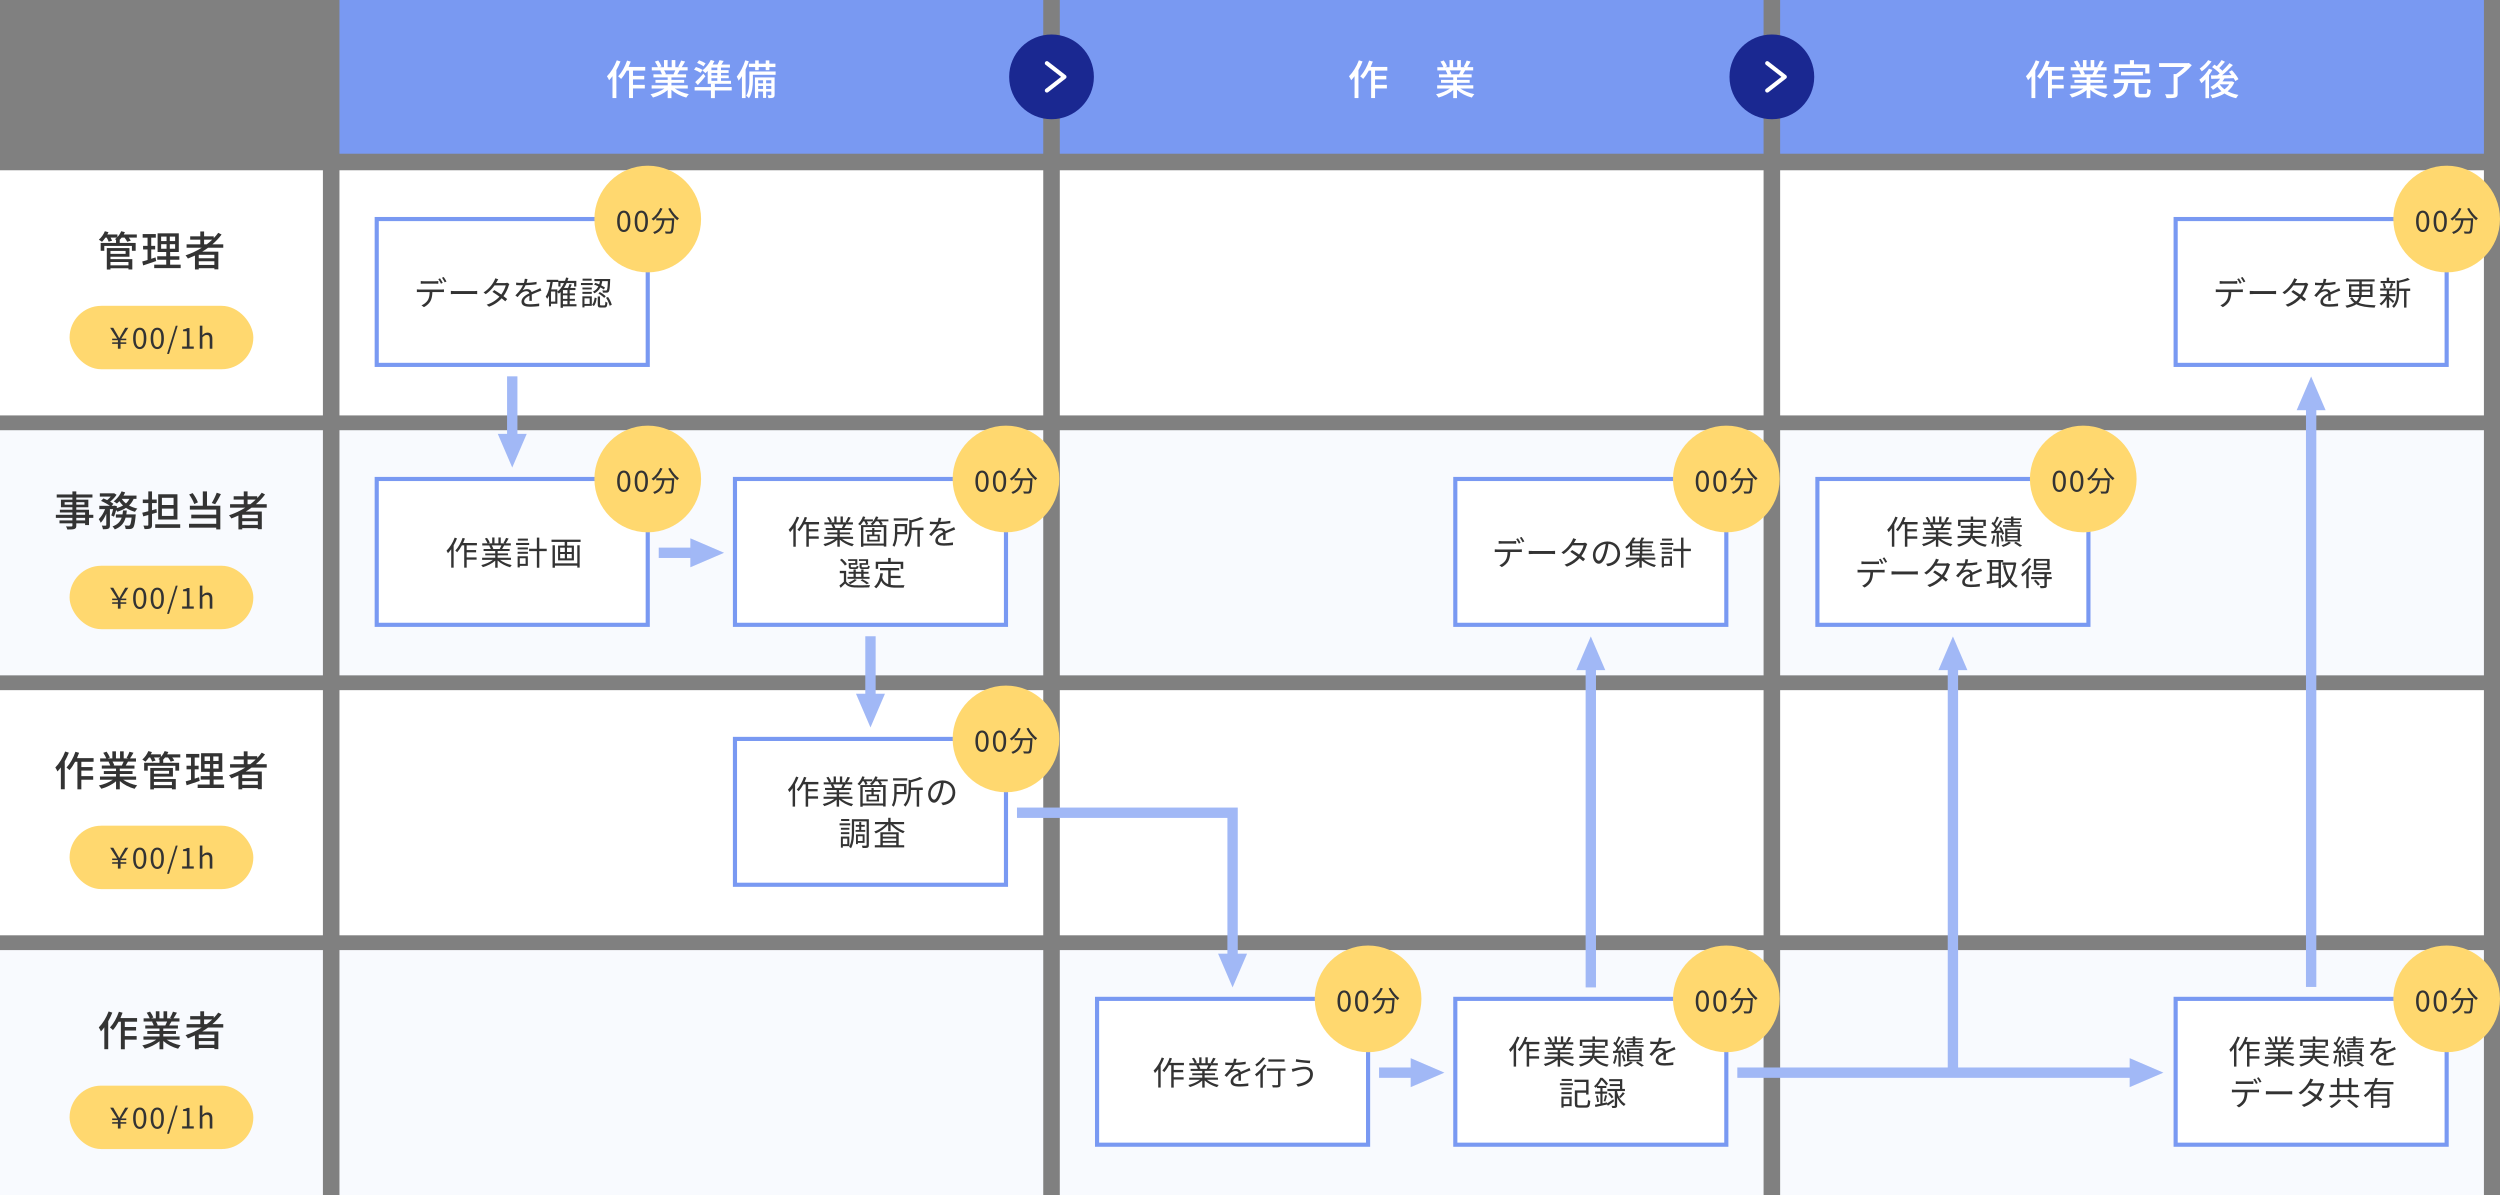 <svg id="b" data-name="レイヤー 2" xmlns="http://www.w3.org/2000/svg" viewBox="0 0 1207.77 577.43"><rect x="0" y="0" width="1207.77" height="577.43" fill="#808080" stroke="none"/><defs><style>.d{fill:#333}.d,.e,.f,.g,.h,.i,.j{stroke-width:0}.e{fill:#f8fafe}.f{fill:#7999f2}.g{fill:#ffd86f}.h{fill:#1a2891}.k{stroke:#fff;stroke-linecap:round;stroke-linejoin:round}.k,.l{stroke-width:2px}.k,.m{fill:none}.l{stroke:#7999f2;stroke-miterlimit:10}.j,.l{fill:#fff}.m{stroke:#a1b8f6;stroke-width:5px}.i{fill:#a1b8f6}.n{isolation:isolate}</style></defs><g id="c" data-name="text"><path class="f" d="M164 0h340v74.26H164z"/><g class="n"><path class="j" d="M299.76 29.69c-.54 1.4-1.22 2.84-1.98 4.18v13.5h-1.88V36.81c-.52.72-1.08 1.38-1.64 1.96-.18-.46-.72-1.5-1.04-1.92 1.9-1.88 3.68-4.8 4.76-7.72l1.78.56Zm6.04 4.42v2.54h5.44v1.7h-5.44v2.66h5.72v1.74h-5.72v4.64h-1.9V34.11h-1.12c-.84 1.56-1.76 2.96-2.72 4.02-.3-.32-1.02-.98-1.44-1.26 1.76-1.84 3.36-4.72 4.32-7.6l1.78.48c-.32.86-.66 1.74-1.04 2.58h8.04v1.78h-5.92Zm20.2 8.66c1.76 1.24 4.34 2.26 6.78 2.72-.42.4-.96 1.16-1.24 1.66-2.6-.7-5.28-2.04-7.16-3.76v4.02h-1.82v-3.88c-1.9 1.6-4.6 2.9-7.1 3.6-.28-.48-.8-1.18-1.22-1.58 2.38-.5 4.98-1.54 6.74-2.78h-6.18v-1.56h7.76v-1.22h-5.9v-1.4h5.9v-1.2h-6.88v-1.48h4.1c-.18-.56-.52-1.28-.84-1.82l.48-.08h-4.54v-1.56h2.96c-.3-.78-.9-1.88-1.46-2.7l1.62-.54c.62.86 1.32 2.08 1.6 2.86l-1.02.38h2.2v-3.42h1.74v3.42h1.98v-3.42h1.76v3.42h2.16l-.76-.24c.48-.8 1.1-2.06 1.4-2.96l1.92.48c-.54.98-1.14 1.98-1.66 2.72h2.88v1.56h-3.86c-.38.68-.78 1.34-1.12 1.9h4.24v1.48h-7.08v1.2h6.14v1.4h-6.14v1.22h7.88v1.56H326Zm-5.14-8.76c.36.58.72 1.3.86 1.78l-.58.12h4.22c.3-.54.62-1.26.88-1.9h-5.38Zm17.6 1.18c-.7-.5-2.1-1.14-3.16-1.56l.94-1.26c1.04.32 2.46.94 3.18 1.38l-.96 1.44Zm15.04 8.52h-8.14v3.7h-1.9v-3.7h-7.88v-1.66h7.88v-1.52h1.9v1.52h8.14v1.66Zm-17.66-4.06c1.1-.94 2.64-2.52 3.96-4.06l1 1.26c-1.12 1.4-2.44 2.9-3.66 4.22l-1.3-1.42Zm4.04-7.6c-.68-.54-2.04-1.24-3.12-1.66l.96-1.28c1.08.38 2.44 1.02 3.16 1.5l-1 1.44Zm2.02 2.22c-.36.38-.74.74-1.1 1.06-.32-.34-1.04-1-1.46-1.32 1.62-1.2 3.14-3.12 4.04-5.06l1.78.56c-.26.56-.58 1.12-.92 1.68h2.4c.38-.7.74-1.52.96-2.12l2.02.36c-.36.6-.74 1.22-1.1 1.76h4.12v1.46h-4.32v1.22H352v1.36h-3.68v1.18h3.72v1.36h-3.72v1.26h4.82v1.46H341.9v-6.22Zm4.64-1.62h-2.84v1.22h2.84v-1.22Zm0 2.58h-2.84v1.18h2.84v-1.18Zm0 2.54h-2.84v1.26h2.84v-1.26Zm15.22-8.16c-.44 1.32-.96 2.66-1.56 3.94v13.84h-1.76v-10.6c-.52.82-1.04 1.56-1.6 2.2-.16-.46-.64-1.5-.92-1.96 1.66-1.94 3.2-4.9 4.12-7.9l1.72.48Zm12.95 6.54h-10.98v2.68c0 2.52-.28 6.2-1.9 8.6-.28-.32-.98-.94-1.36-1.16 1.42-2.16 1.56-5.22 1.56-7.46v-4.3h12.68v1.64Zm-9.89-3.74h-3.04v-1.64h3.04v-1.58h1.72v1.58h3.38v-1.58h1.76v1.58h2.94v1.64h-2.94v1.48h-1.76v-1.48h-3.38v1.48h-1.72v-1.48Zm9.4 13.32c0 .74-.12 1.16-.62 1.42-.52.24-1.26.26-2.36.26-.06-.42-.24-1.04-.44-1.42.72.02 1.34.02 1.54 0 .22-.02.28-.08.28-.28v-1.5h-2.5v3.1h-1.48v-3.1h-2.36v3.18h-1.56v-10h9.5v8.34Zm-7.94-6.94v1.48h2.36v-1.48h-2.36Zm2.36 4.18v-1.46h-2.36v1.46h2.36Zm1.48-4.18v1.48h2.5v-1.48h-2.5Zm2.5 4.18v-1.46h-2.5v1.46h2.5Z"/></g><path class="j" d="M164 82.26h340v118.43H164z"/><path class="e" d="M164 207.84h340v118.43H164z"/><path class="j" d="M164 333.42h340v118.43H164z"/><path class="e" d="M164 459h340v118.43H164z"/><path class="j" d="M0 82.26h156v118.43H0z"/><path class="e" d="M0 207.84h156v118.43H0z"/><path class="j" d="M0 333.42h156v118.43H0z"/><path class="e" d="M0 459h156v118.43H0z"/><path class="f" d="M512 0h340v74.26H512z"/><g class="n"><path class="j" d="M658.26 29.69c-.54 1.4-1.22 2.84-1.98 4.18v13.5h-1.88V36.81c-.52.72-1.08 1.38-1.64 1.96-.18-.46-.72-1.5-1.04-1.92 1.9-1.88 3.68-4.8 4.76-7.72l1.78.56Zm6.04 4.42v2.54h5.44v1.7h-5.44v2.66h5.72v1.74h-5.72v4.64h-1.9V34.11h-1.12c-.84 1.56-1.76 2.96-2.72 4.02-.3-.32-1.02-.98-1.44-1.26 1.76-1.84 3.36-4.72 4.32-7.6l1.78.48c-.32.86-.66 1.74-1.04 2.58h8.04v1.78h-5.92Zm41.2 8.66c1.76 1.24 4.34 2.26 6.78 2.72-.42.4-.96 1.16-1.24 1.66-2.6-.7-5.28-2.04-7.16-3.76v4.02h-1.82v-3.88c-1.9 1.6-4.6 2.9-7.1 3.6-.28-.48-.8-1.18-1.22-1.58 2.38-.5 4.98-1.54 6.74-2.78h-6.18v-1.56h7.76v-1.22h-5.9v-1.4h5.9v-1.2h-6.88v-1.48h4.1c-.18-.56-.52-1.28-.84-1.82l.48-.08h-4.54v-1.56h2.96c-.3-.78-.9-1.88-1.46-2.7l1.62-.54c.62.86 1.32 2.08 1.6 2.86l-1.02.38h2.2v-3.42h1.74v3.42H704v-3.42h1.76v3.42h2.16l-.76-.24c.48-.8 1.1-2.06 1.4-2.96l1.92.48c-.54.98-1.14 1.98-1.66 2.72h2.88v1.56h-3.86c-.38.68-.78 1.34-1.12 1.9h4.24v1.48h-7.08v1.2h6.14v1.4h-6.14v1.22h7.88v1.56h-6.26Zm-5.14-8.76c.36.58.72 1.3.86 1.78l-.58.12h4.22c.3-.54.62-1.26.88-1.9h-5.38Z"/></g><path class="j" d="M512 82.26h340v118.43H512z"/><path class="e" d="M512 207.84h340v118.43H512z"/><path class="j" d="M512 333.42h340v118.43H512z"/><path class="e" d="M512 459h340v118.43H512z"/><path class="f" d="M860 0h340v74.26H860z"/><g class="n"><path class="j" d="M985.26 29.69c-.54 1.4-1.22 2.84-1.98 4.18v13.5h-1.88V36.81c-.52.72-1.08 1.38-1.64 1.96-.18-.46-.72-1.5-1.04-1.92 1.9-1.88 3.68-4.8 4.76-7.72l1.78.56Zm6.04 4.42v2.54h5.44v1.7h-5.44v2.66h5.72v1.74h-5.72v4.64h-1.9V34.11h-1.12c-.84 1.56-1.76 2.96-2.72 4.02-.3-.32-1.02-.98-1.44-1.26 1.76-1.84 3.36-4.72 4.32-7.6l1.78.48c-.32.86-.66 1.74-1.04 2.58h8.04v1.78h-5.92Zm20.2 8.66c1.76 1.24 4.34 2.26 6.78 2.72-.42.4-.96 1.16-1.24 1.66-2.6-.7-5.28-2.04-7.16-3.76v4.02h-1.82v-3.88c-1.9 1.6-4.6 2.9-7.1 3.6-.28-.48-.8-1.18-1.22-1.58 2.38-.5 4.98-1.54 6.74-2.78h-6.18v-1.56h7.76v-1.22h-5.9v-1.4h5.9v-1.2h-6.88v-1.48h4.1c-.18-.56-.52-1.28-.84-1.82l.48-.08h-4.54v-1.56h2.96c-.3-.78-.9-1.88-1.46-2.7l1.62-.54c.62.86 1.32 2.08 1.6 2.86l-1.02.38h2.2v-3.42h1.74v3.42h1.98v-3.42h1.76v3.42h2.16l-.76-.24c.48-.8 1.1-2.06 1.4-2.96l1.92.48c-.54.98-1.14 1.98-1.66 2.72h2.88v1.56h-3.86c-.38.68-.78 1.34-1.12 1.9h4.24v1.48h-7.08v1.2h6.14v1.4h-6.14v1.22h7.88v1.56h-6.26Zm-5.14-8.76c.36.58.72 1.3.86 1.78l-.58.12h4.22c.3-.54.62-1.26.88-1.9h-5.38Zm30.12 11.36c.72 0 .84-.32.9-2.52.4.3 1.18.58 1.7.72-.22 2.78-.74 3.52-2.44 3.52h-2.84c-2.04 0-2.54-.56-2.54-2.38v-4.6h-3.1c-.44 3.54-1.58 6.04-6.38 7.34-.16-.48-.68-1.26-1.08-1.64 4.24-1 5.12-2.94 5.46-5.7h-4.98v-1.78h17.62v1.78h-5.66v4.58c0 .58.14.68.9.68h2.44Zm-12.98-9.88h-1.88v-4.4h7.34v-2.04h1.98v2.04h7.44v4.4h-1.98v-2.64h-12.9v2.64Zm1.18.92v-1.68h10.58v1.68h-10.58Zm34.2-4.94c-1.76 2.1-4.4 4.48-6.84 5.92v7.74c0 1.14-.3 1.68-1.16 1.98-.84.28-2.22.3-4.18.3-.12-.54-.46-1.36-.76-1.9 1.56.06 3.12.06 3.58.04.42 0 .56-.1.56-.44v-9.32h1.18c1.42-.94 2.94-2.24 4.06-3.42h-12.24v-1.86h13.9l.42-.1 1.48 1.06Zm9.94 2.3c-.46.84-1.02 1.68-1.62 2.5v11.18h-1.74v-9.1c-.64.7-1.3 1.34-1.96 1.86-.18-.38-.72-1.3-1.02-1.7 1.76-1.28 3.58-3.3 4.7-5.32l1.64.58Zm-.4-4.08c-1.2 1.72-3.04 3.6-4.74 4.78-.22-.36-.7-1.02-1-1.34 1.5-1.04 3.22-2.7 4.06-4.08l1.68.64Zm11 10.1c-.72 1.76-1.84 3.16-3.24 4.3 1.52.82 3.32 1.42 5.26 1.76-.38.38-.88 1.12-1.12 1.6-2.12-.46-4.02-1.24-5.64-2.3-1.76 1.08-3.8 1.84-5.94 2.32-.18-.46-.56-1.22-.9-1.58 1.92-.34 3.78-.96 5.38-1.84a12.16 12.16 0 0 1-2-2.18c-.68.6-1.4 1.1-2.12 1.54-.24-.36-.84-1.08-1.24-1.38 1.82-.94 3.58-2.38 4.74-4.04-1.6.04-3.08.08-4.32.12l-.16-1.68c.88 0 1.92-.02 3.08-.04.36-.3.76-.64 1.14-.98-.92-.96-2.4-2.14-3.68-2.98l1.12-1.2c.36.24.76.48 1.16.76.84-.9 1.76-2.08 2.34-2.98l1.62.84c-.88 1.04-1.88 2.18-2.76 3.04.58.44 1.1.88 1.52 1.3 1.28-1.24 2.5-2.54 3.4-3.68l1.66.92c-1.52 1.6-3.42 3.44-5.2 4.92 1.46-.02 3-.04 4.56-.08-.42-.56-.86-1.08-1.28-1.56l1.46-.78c1.2 1.3 2.6 3.1 3.16 4.32l-1.54.9c-.18-.4-.46-.88-.78-1.4-1.48.06-3 .12-4.44.16-.3.48-.62.96-.98 1.42h4.28l.32-.06 1.14.52Zm-7.02 1.02c.58.86 1.36 1.64 2.26 2.32.94-.68 1.72-1.48 2.3-2.38h-4.52l-.04.06Z"/></g><path class="j" d="M860 82.26h340v118.43H860z"/><path class="e" d="M860 207.84h340v118.43H860z"/><path class="j" d="M860 333.42h340v118.43H860z"/><path class="e" d="M860 459h340v118.43H860z"/><circle class="h" cx="508" cy="37.13" r="20.47"/><path class="k" d="m505.76 30.53 8.48 6.6-8.48 6.6"/><circle class="h" cx="856" cy="37.13" r="20.47"/><path class="k" d="m853.76 30.53 8.48 6.6-8.48 6.6"/><g class="n"><path class="d" d="M66.1 114.79h-3.88c.38.52.76 1.06.96 1.5l-1.74.52c-.2-.54-.74-1.34-1.26-2.02h-1.42c-.3.4-.62.76-.96 1.1h.04v1.46h7.7v3.82h-1.82v-2.36H50.38v2.36h-1.74v-3.82h7.42v-1.46h.1c-.24-.12-.46-.24-.64-.32.32-.22.64-.5.94-.78h-3.02c.3.54.58 1.08.72 1.48l-1.66.5c-.16-.52-.56-1.3-.94-1.98h-.62c-.52.78-1.1 1.48-1.66 2.02-.36-.3-1.08-.78-1.52-1.02 1.18-1 2.28-2.54 2.9-4.08l1.74.46c-.16.36-.34.74-.54 1.1h4.86v1.26c.78-.82 1.42-1.8 1.82-2.82l1.8.44c-.16.38-.36.76-.56 1.12h6.32v1.52Zm-12.74 10.4h10.56v4.98h-1.86v-.58h-8.7v.62H51.6v-10.36h10.94v4.18h-9.18v1.16Zm0-3.96v1.42h7.32v-1.42h-7.32Zm0 5.36v1.58h8.7v-1.58h-8.7Zm22.1-.48c-2.18.76-4.5 1.54-6.3 2.12l-.44-1.9c.72-.2 1.6-.44 2.56-.74v-5.08h-2.16v-1.72h2.16v-3.98h-2.36v-1.72h6.36v1.72h-2.22v3.98h1.9v1.72h-1.9v4.52c.68-.22 1.4-.44 2.08-.68l.32 1.76Zm11.82 1.74v1.7H74.5v-1.7h5.8v-2.38h-4.34v-1.68h4.34v-2.06h-4.16v-9h10.24v9H82.2v2.06h4.44v1.68H82.2v2.38h5.08Zm-9.44-11.38h2.62v-2.16h-2.62v2.16Zm0 3.68h2.62v-2.18h-2.62v2.18Zm6.76-5.85h-2.56v2.16h2.56v-2.16Zm0 3.67h-2.56v2.18h2.56v-2.18Zm15.92 1.72c-.9.68-1.84 1.28-2.8 1.88h7.76v8.54h-1.92v-.54h-7.54v.62h-1.84v-6.72c-1.12.52-2.26 1-3.4 1.44-.22-.42-.8-1.16-1.14-1.54 2.76-.92 5.42-2.16 7.82-3.68h-7.32v-1.66h6.62v-2.24h-4.88v-1.62h4.88v-2.34h1.84v2.34h4.66v.88c.8-.82 1.54-1.68 2.18-2.58l1.6.84c-1.26 1.72-2.76 3.28-4.42 4.72h5.24v1.66h-7.34Zm3.04 3.42h-7.54v1.66h7.54v-1.66Zm0 4.88v-1.76h-7.54v1.76h7.54Zm-3.66-9.96c.94-.7 1.8-1.46 2.62-2.24H98.6v2.24h1.3Z"/></g><path class="l" d="M182 105.82h130.93v70.46H182z"/><g class="n"><path class="d" d="M202.75 139.87h10.48c.34 0 .86-.02 1.25-.08v1.33c-.35-.02-.86-.03-1.25-.03h-4.35c-.05 1.73-.3 3.19-.94 4.39-.58 1.06-1.79 2.21-3.15 2.91l-1.18-.88c1.25-.51 2.4-1.44 3.03-2.45.7-1.1.88-2.45.93-3.97h-4.8c-.48 0-.94 0-1.38.03v-1.33c.43.05.88.08 1.38.08Zm1.97-4h5.54c.46 0 1.02-.03 1.49-.1v1.33c-.46-.03-1.02-.05-1.49-.05h-5.52c-.53 0-1.06.02-1.47.05v-1.33c.46.05.94.1 1.46.1Zm9.17.8-.86.38c-.32-.66-.86-1.62-1.3-2.22l.85-.35c.4.56.99 1.54 1.31 2.19Zm1.8-.66-.86.38c-.35-.7-.86-1.6-1.33-2.21l.85-.35c.42.58 1.04 1.58 1.34 2.18Zm4.34 4.61h8.77c.8 0 1.38-.05 1.73-.08v1.57c-.32-.02-.99-.08-1.71-.08h-8.79c-.88 0-1.73.03-2.22.08v-1.57c.48.03 1.33.08 2.22.08Zm19.94-4.46c-.1.19-.21.38-.34.58h4.34c.43 0 .78-.06 1.06-.16l1.06.64c-.14.22-.29.61-.38.86-.42 1.47-1.28 3.35-2.5 4.98.67.5 1.31.99 1.82 1.41l-.94 1.1c-.48-.43-1.09-.93-1.74-1.46-1.42 1.58-3.39 3.06-6.1 4.07l-1.15-.99c2.71-.83 4.75-2.31 6.19-3.86-1.15-.83-2.37-1.67-3.39-2.31l.86-.88c1.06.61 2.26 1.38 3.38 2.16 1.04-1.39 1.86-3.12 2.18-4.43h-5.41c-1.02 1.44-2.45 3.01-4.24 4.24l-1.07-.83c2.75-1.71 4.39-4.11 5.14-5.57.16-.29.42-.85.51-1.26l1.46.46c-.27.42-.56.96-.72 1.25Zm14.37.51c1.63-.08 3.38-.22 4.88-.5l-.02 1.18c-1.58.26-3.57.38-5.31.45-.37.85-.9 1.76-1.44 2.48.61-.38 1.54-.59 2.22-.59 1.04 0 1.89.51 2.15 1.44 1.09-.53 2.06-.91 2.9-1.3.48-.21.86-.38 1.31-.62l.53 1.2c-.42.11-.99.34-1.42.51-.9.34-2.03.8-3.25 1.38.02.93.03 2.29.05 3.07h-1.23c.03-.61.05-1.65.05-2.5-1.49.78-2.53 1.63-2.53 2.69 0 1.25 1.25 1.44 2.9 1.44 1.25 0 2.96-.14 4.37-.38l-.03 1.28c-1.22.16-2.99.29-4.39.29-2.29 0-4.13-.5-4.13-2.45s1.9-3.07 3.78-4.05c-.16-.69-.74-.99-1.46-.99-1.01 0-2.03.5-2.75 1.17-.46.43-.91 1.02-1.46 1.66l-1.09-.8c2.02-1.95 3.09-3.6 3.7-4.9h-.7c-.69 0-1.74-.03-2.62-.1v-1.2c.85.11 1.97.18 2.71.18.34 0 .7 0 1.06-.02.22-.69.37-1.41.4-2l1.31.11c-.1.48-.22 1.1-.46 1.86ZM278.5 148h-6.55v.69h-1.12v-7.59c-.27.27-.56.51-.85.75-.14-.19-.48-.53-.72-.75v5.63h-3.07v1.25h-.98v-5.15c-.27.56-.56 1.09-.9 1.55-.13-.27-.46-.85-.67-1.1 1.17-1.7 1.84-4.26 2.26-7.03h-1.81v-1.09h5.62v1.09h-2.69c-.18 1.23-.42 2.43-.72 3.55h2.96v1.09c1.34-1.02 2.43-2.45 3.23-4.15h-1.71v1.68h-1.04v-2.72h3.2c.21-.53.38-1.07.53-1.63l1.14.22c-.14.48-.29.96-.45 1.41h4.26v2.72h-1.07v-1.68h-3.6c-.38.85-.8 1.65-1.3 2.37h1.95c.27-.61.56-1.34.72-1.89l1.12.27c-.26.54-.53 1.12-.77 1.62H278v1.01h-2.77v1.63h2.51v.93h-2.51v1.7h2.51v.93h-2.51v1.66h3.27v1.02Zm-10.24-7.17h-2.06v4.87h2.06v-4.87Zm5.86-.7h-2.16v1.63h2.16v-1.63Zm0 2.56h-2.16v1.7h2.16v-1.7Zm-2.16 4.29h2.16v-1.66h-2.16v1.66Zm14.38-9.27h-5.67v-.98h5.67v.98Zm-.43 10.07h-3.54v.74h-1.01v-5.36h4.55v4.63Zm-.02-7.94h-4.51v-.94h4.51v.94Zm-4.51 1.17h4.51v.96h-4.51v-.96Zm4.46-5.41h-4.39v-.96h4.39v.96Zm-3.47 8.53v2.69h2.51v-2.69h-2.51Zm3.65 3.14c.75-.8 1.1-2.19 1.26-3.51l.96.24c-.16 1.41-.51 2.95-1.36 3.83l-.86-.56Zm5.67-7.43c-.42-.3-1.01-.67-1.65-1.02a6.328 6.328 0 0 1-2.91 2.9c-.14-.24-.46-.64-.7-.83 1.33-.61 2.13-1.52 2.66-2.54-.7-.34-1.42-.64-2.08-.86l.59-.83c.59.19 1.23.46 1.87.74.16-.51.29-1.06.37-1.58h-2.69v-1.02h7.64s0 .35-.02.5c-.14 3.76-.3 5.15-.7 5.62-.24.32-.51.43-.94.46-.38.03-1.12.03-1.87-.02a2.68 2.68 0 0 0-.3-1.07c.72.06 1.39.06 1.65.06.27.02.42-.02.51-.16.27-.29.42-1.41.54-4.37h-2.71c-.11.7-.27 1.39-.5 2.06.72.37 1.38.74 1.84 1.06l-.59.93Zm.22 7.68c.42 0 .5-.22.54-1.82.22.21.67.37.99.46-.11 1.92-.4 2.4-1.41 2.4h-1.78c-1.18 0-1.47-.32-1.47-1.5v-3.84h1.1v3.84c0 .4.06.46.53.46h1.49Zm-2.14-6.45c1.02.54 2.27 1.41 2.85 2.08l-.74.78c-.58-.66-1.78-1.58-2.8-2.16l.69-.7Zm3.96 2.4c.86 1.17 1.58 2.72 1.81 3.81l-1.04.43c-.21-1.07-.91-2.67-1.73-3.86l.96-.38Z"/></g><path class="l" d="M530 482.56h130.93v70.46H530z"/><g class="n"><path class="d" d="M562.36 511.24c-.43 1.15-1.01 2.32-1.63 3.43v10.74h-1.18v-8.9c-.5.7-1.04 1.34-1.58 1.9-.11-.27-.46-.93-.69-1.18 1.58-1.54 3.06-3.92 3.95-6.35l1.14.37Zm4.67 3.38v2.29h4.56v1.1h-4.56v2.42h4.79v1.12h-4.79v3.87h-1.2v-10.8h-1.1c-.69 1.28-1.47 2.43-2.27 3.33-.19-.21-.66-.61-.93-.8 1.44-1.49 2.74-3.79 3.52-6.13l1.14.3c-.26.74-.56 1.46-.88 2.16h6.66v1.14h-4.93Zm16.06 7.01c1.46 1.15 3.67 2.1 5.71 2.53-.27.26-.64.72-.8 1.06-2.15-.61-4.48-1.81-6.02-3.28v3.49h-1.17v-3.41c-1.54 1.39-3.87 2.54-5.97 3.15-.16-.3-.51-.75-.77-1.01 1.98-.45 4.21-1.41 5.65-2.53h-5.23v-1.01h6.32v-1.18h-4.82v-.91h4.82v-1.17h-5.62v-.98h3.49c-.14-.48-.46-1.12-.78-1.6l.56-.11h-3.91v-1.02h2.55c-.22-.64-.78-1.6-1.26-2.32l1.01-.34c.54.72 1.12 1.71 1.36 2.35l-.82.3h1.97v-2.83h1.1v2.83h1.9v-2.83h1.12v2.83h1.94l-.59-.19c.42-.67.93-1.71 1.22-2.43l1.22.32c-.45.82-.96 1.7-1.41 2.3h2.48v1.02h-3.2c-.32.61-.67 1.23-.99 1.71h3.63v.98h-5.79v1.17H587v.91h-5.01v1.18h6.42v1.01h-5.31Zm-3.98-6.96c.34.5.67 1.17.8 1.6l-.51.11h3.76l-.16-.05c.27-.46.59-1.12.82-1.67h-4.71Zm17.82-1.27c1.63-.08 3.38-.22 4.88-.5l-.02 1.18c-1.58.26-3.57.38-5.31.45-.37.85-.9 1.76-1.44 2.48.61-.38 1.54-.59 2.22-.59 1.04 0 1.89.51 2.15 1.44 1.09-.53 2.06-.91 2.9-1.3.48-.21.86-.38 1.31-.62l.53 1.2c-.42.11-.99.34-1.42.51-.9.34-2.03.8-3.25 1.38.02.93.03 2.29.05 3.07h-1.23c.03-.61.05-1.65.05-2.5-1.49.78-2.53 1.63-2.53 2.69 0 1.25 1.25 1.44 2.9 1.44 1.25 0 2.96-.14 4.37-.38l-.03 1.28c-1.22.16-2.99.29-4.39.29-2.29 0-4.13-.5-4.13-2.45s1.9-3.07 3.78-4.05c-.16-.69-.74-.99-1.46-.99-1.01 0-2.03.5-2.75 1.17-.46.43-.91 1.02-1.46 1.67l-1.09-.8c2.02-1.95 3.09-3.6 3.7-4.9h-.7c-.69 0-1.74-.03-2.62-.1v-1.2c.85.11 1.97.18 2.71.18.34 0 .7 0 1.06-.02.22-.69.37-1.41.4-2l1.31.11c-.1.48-.22 1.1-.46 1.86Zm14.91 1.24c-.5.82-1.1 1.63-1.76 2.42v8.42h-1.18v-7.11c-.61.62-1.22 1.2-1.81 1.67-.18-.24-.59-.75-.83-.99 1.65-1.17 3.38-3.01 4.48-4.82l1.1.42Zm-.62-3.38c-1.04 1.41-2.67 2.96-4.1 3.97-.18-.26-.5-.72-.7-.94 1.33-.9 2.87-2.34 3.67-3.47l1.14.45Zm9.81 6.03h-2.42v6.61c0 .74-.18 1.1-.7 1.3-.54.18-1.44.18-3.01.18a4.43 4.43 0 0 0-.38-1.15c1.14.03 2.19.03 2.5.02.3-.02.4-.08.4-.35v-6.59h-5.35v-1.14h8.96v1.14Zm-.46-4.38h-7.81v-1.12h7.81v1.12Zm9.61 3.66c-1.86 0-3.43.53-4.37.8-.5.16-.96.34-1.34.5l-.42-1.49c.45-.03.99-.13 1.47-.24 1.12-.26 2.94-.77 4.79-.77 2.27 0 3.97 1.26 3.97 3.55 0 3.47-3.12 5.43-7.27 6.05l-.72-1.22c3.89-.48 6.63-2.02 6.63-4.88 0-1.34-1.09-2.31-2.74-2.31Zm2.82-4.16-.19 1.23c-1.78-.11-5.01-.43-6.82-.75l.21-1.22c1.76.4 5.23.72 6.8.74Z"/></g><path class="l" d="M703.07 231.4H834v70.46H703.07z"/><g class="n"><path class="d" d="M723.49 265.45h10.48c.34 0 .87-.02 1.25-.08v1.33c-.35-.02-.86-.03-1.25-.03h-4.35c-.05 1.73-.3 3.19-.94 4.39-.58 1.06-1.79 2.21-3.15 2.91l-1.18-.88c1.25-.51 2.4-1.44 3.03-2.45.7-1.1.88-2.45.93-3.97h-4.8c-.48 0-.94 0-1.38.03v-1.33c.43.05.88.08 1.38.08Zm1.97-4H731c.46 0 1.02-.03 1.49-.1v1.33c-.46-.03-1.02-.05-1.49-.05h-5.52c-.53 0-1.06.02-1.47.05v-1.33c.46.05.94.1 1.46.1Zm9.17.8-.86.38c-.32-.66-.86-1.62-1.3-2.22l.85-.35c.4.56.99 1.54 1.31 2.19Zm1.8-.66-.86.38c-.35-.7-.86-1.6-1.33-2.21l.85-.35c.42.58 1.04 1.58 1.34 2.18Zm4.34 4.61h8.77c.8 0 1.38-.05 1.73-.08v1.57c-.32-.02-.99-.08-1.71-.08h-8.79c-.88 0-1.73.03-2.22.08v-1.57c.48.03 1.33.08 2.22.08Zm19.94-4.46c-.1.19-.21.38-.34.58h4.34c.43 0 .78-.06 1.06-.16l1.06.64c-.14.22-.29.61-.38.86-.42 1.47-1.28 3.35-2.5 4.98.67.5 1.31.99 1.82 1.41l-.94 1.1c-.48-.43-1.09-.93-1.74-1.46-1.42 1.58-3.39 3.06-6.1 4.07l-1.15-.99c2.71-.83 4.75-2.31 6.19-3.86-1.15-.83-2.37-1.67-3.39-2.31l.86-.88c1.06.61 2.26 1.38 3.38 2.16 1.04-1.39 1.86-3.12 2.18-4.43h-5.41c-1.02 1.44-2.45 3.01-4.24 4.24l-1.07-.83c2.75-1.71 4.39-4.11 5.14-5.57.16-.29.42-.85.51-1.26l1.46.46c-.27.42-.56.96-.72 1.25Zm15.94 11.81-.75-1.18c.51-.05 1.01-.13 1.38-.21 2.05-.46 4.07-1.98 4.07-4.75 0-2.42-1.55-4.42-4.27-4.64-.21 1.49-.51 3.12-.96 4.61-.98 3.3-2.24 4.98-3.73 4.98s-2.85-1.63-2.85-4.27c0-3.47 3.09-6.51 7-6.51s6.13 2.64 6.13 5.89-2.21 5.6-6 6.1Zm-4.23-2.67c.75 0 1.6-1.07 2.42-3.78.4-1.33.72-2.85.9-4.32-3.07.38-4.96 3.01-4.96 5.19 0 2.02.93 2.91 1.65 2.91Zm21.76-.52c1.5 1.15 3.83 2.14 5.84 2.64-.26.24-.59.67-.77.98-2.06-.61-4.48-1.81-6.11-3.19v3.46h-1.17v-3.43c-1.63 1.39-4.03 2.63-6.07 3.27-.18-.3-.53-.75-.78-.98 2.02-.51 4.34-1.57 5.86-2.75h-5.47v-.98h6.47v-.99h-4.53v-4.71c-.46.5-.96.99-1.5 1.44-.19-.27-.59-.62-.85-.78 1.78-1.39 3.07-3.27 3.78-4.71l1.23.24c-.29.54-.62 1.1-1.01 1.68h3.09c.32-.61.66-1.36.83-1.9l1.33.19c-.32.59-.66 1.2-.96 1.71h5.25v.94h-5.22v1.07h4.59v.85h-4.59v1.06h4.64v.85h-4.64v1.1h5.84v.96h-6.11v.99h6.56v.98h-5.52Zm-1.9-7.86h-3.73v1.07h3.73v-1.07Zm0 1.92h-3.73v1.06h3.73v-1.06Zm-3.73 3.01h3.73v-1.1h-3.73v1.1Zm19.83-4.14h-6.31v-.98h6.31v.98Zm-.64 10.07h-3.87v.74h-1.06v-5.36h4.93v4.63Zm-4.92-8.89h4.96v.94h-4.96v-.94Zm0 2.12h4.96v.96h-4.96v-.96Zm4.96-5.42h-4.88v-.96h4.88v.96Zm-3.92 8.54v2.69h2.8v-2.69h-2.8Zm13.02-3.44h-3.58v8h-1.18v-8h-3.75v-1.17h3.75v-5.39h1.18v5.39h3.58v1.17Z"/></g><path class="l" d="M1051.07 105.82H1182v70.46h-130.93z"/><g class="n"><path class="d" d="M1071.82 139.87h10.48c.34 0 .87-.02 1.25-.08v1.33c-.35-.02-.86-.03-1.25-.03h-4.35c-.05 1.73-.3 3.19-.94 4.39-.58 1.06-1.79 2.21-3.15 2.91l-1.18-.88c1.25-.51 2.4-1.44 3.03-2.45.7-1.1.88-2.45.93-3.97h-4.8c-.48 0-.94 0-1.38.03v-1.33c.43.05.88.08 1.38.08Zm1.97-4h5.54c.46 0 1.02-.03 1.49-.1v1.33c-.46-.03-1.02-.05-1.49-.05h-5.52c-.53 0-1.06.02-1.47.05v-1.33c.46.05.94.1 1.46.1Zm9.17.8-.86.38c-.32-.66-.86-1.62-1.3-2.22l.85-.35c.4.56.99 1.54 1.31 2.19Zm1.79-.66-.86.38c-.35-.7-.86-1.6-1.33-2.21l.85-.35c.42.58 1.04 1.58 1.34 2.18Zm4.35 4.61h8.77c.8 0 1.38-.05 1.73-.08v1.57c-.32-.02-.99-.08-1.71-.08h-8.79c-.88 0-1.73.03-2.22.08v-1.57c.48.03 1.33.08 2.22.08Zm19.94-4.46c-.1.19-.21.38-.34.58h4.34c.43 0 .78-.06 1.06-.16l1.06.64c-.14.22-.29.61-.38.86-.42 1.47-1.28 3.35-2.5 4.98.67.5 1.31.99 1.82 1.41l-.94 1.1c-.48-.43-1.09-.93-1.74-1.46-1.42 1.58-3.39 3.06-6.1 4.07l-1.15-.99c2.71-.83 4.75-2.31 6.19-3.86-1.15-.83-2.37-1.67-3.39-2.31l.86-.88c1.06.61 2.26 1.38 3.38 2.16 1.04-1.39 1.86-3.12 2.18-4.43h-5.41c-1.02 1.44-2.45 3.01-4.24 4.24l-1.07-.83c2.75-1.71 4.39-4.11 5.14-5.57.16-.29.42-.85.51-1.26l1.46.46c-.27.42-.56.96-.72 1.25Zm14.37.51c1.63-.08 3.38-.22 4.88-.5l-.02 1.18c-1.58.26-3.57.38-5.31.45-.37.85-.9 1.76-1.44 2.48.61-.38 1.54-.59 2.22-.59 1.04 0 1.89.51 2.14 1.44 1.09-.53 2.07-.91 2.9-1.3.48-.21.86-.38 1.31-.62l.53 1.2c-.42.11-.99.34-1.42.51-.9.34-2.03.8-3.25 1.38.02.93.03 2.29.05 3.07h-1.23c.03-.61.05-1.65.05-2.5-1.49.78-2.53 1.63-2.53 2.69 0 1.25 1.25 1.44 2.9 1.44 1.25 0 2.96-.14 4.37-.38l-.03 1.28c-1.22.16-2.99.29-4.39.29-2.29 0-4.13-.5-4.13-2.45s1.91-3.07 3.78-4.05c-.16-.69-.74-.99-1.46-.99-1.01 0-2.03.5-2.75 1.17-.46.43-.91 1.02-1.46 1.66l-1.09-.8c2.02-1.95 3.09-3.6 3.7-4.9h-.71c-.69 0-1.74-.03-2.62-.1v-1.2c.85.11 1.97.18 2.71.18.34 0 .71 0 1.06-.02.22-.69.37-1.41.4-2l1.31.11c-.1.48-.22 1.1-.46 1.86Zm17.39 6.83c-.19.99-.62 1.9-1.42 2.72 2.02.91 4.77 1.15 8.32 1.25-.21.29-.43.78-.5 1.17-3.7-.16-6.61-.51-8.79-1.66-1.07.7-2.56 1.3-4.64 1.73-.13-.27-.45-.77-.7-1.04 1.91-.37 3.27-.82 4.24-1.38-.77-.59-1.42-1.33-1.97-2.26l.99-.4c.54.83 1.18 1.49 1.94 1.98.74-.62 1.1-1.34 1.3-2.11h-4.75v-6.15h4.95v-1.34h-6.4v-1.07h13.83v1.07h-6.21v1.34h5.2v6.15h-5.38Zm-4.85-3.55h3.81v-1.6h-3.81v1.6Zm3.78 2.56c.03-.32.03-.66.03-.98v-.64h-3.81v1.62h3.78Zm5.28-1.61h-4.03v.66c0 .32-.02.66-.03.96h4.07v-1.62Zm-4.03-2.55v1.6h4.03v-1.6h-4.03Zm15.05 8.04c-.34-.4-1.15-1.18-1.83-1.79v4.07h-1.15v-4.19c-.78 1.23-1.78 2.37-2.67 3.07-.19-.27-.54-.66-.8-.86 1.15-.75 2.42-2.19 3.22-3.6h-2.87v-1.01h3.12v-1.68h-3.17v-1.01h7.43v1.01h-3.11v1.68h2.98v1.01h-2.98v.38c.61.45 2.16 1.71 2.53 2.05l-.7.88Zm1.09-9.64h-7.01v-.99h2.95v-1.62h1.15v1.62h2.91v.99Zm-5.43 2.61c-.06-.62-.32-1.58-.62-2.31l.93-.24c.34.72.61 1.66.69 2.27l-.99.27Zm2.63-.26c.29-.64.66-1.63.8-2.32l1.09.26c-.3.8-.62 1.7-.93 2.27l-.96-.21Zm10.05 1.46h-1.79v8.04h-1.17v-8.04h-2.38v.4c0 2.38-.3 5.59-2.54 7.81-.14-.26-.58-.67-.85-.83 2.03-1.98 2.26-4.75 2.26-7v-5.57l.86.27c1.63-.35 3.43-.86 4.45-1.38l.96.88c-1.36.61-3.36 1.09-5.14 1.44v2.85h5.35v1.12Z"/></g><path class="l" d="M355.07 231.4H486v70.46H355.07z"/><g class="n"><path class="d" d="M386.07 249.95c-.43 1.15-1.01 2.32-1.63 3.43v10.74h-1.18v-8.9c-.5.7-1.04 1.34-1.58 1.9-.11-.27-.46-.93-.69-1.18 1.58-1.54 3.06-3.92 3.95-6.35l1.14.37Zm4.68 3.38v2.29h4.56v1.1h-4.56v2.42h4.79v1.12h-4.79v3.87h-1.2v-10.8h-1.1c-.69 1.28-1.47 2.43-2.27 3.33-.19-.21-.66-.61-.93-.8 1.44-1.49 2.74-3.79 3.52-6.13l1.14.3c-.26.74-.56 1.46-.88 2.16h6.66v1.14h-4.93Zm16.06 7.01c1.46 1.15 3.67 2.1 5.71 2.53-.27.26-.64.72-.8 1.06-2.14-.61-4.48-1.81-6.02-3.28v3.49h-1.17v-3.41c-1.54 1.39-3.87 2.54-5.97 3.15-.16-.3-.51-.75-.77-1.01 1.99-.45 4.21-1.41 5.65-2.53h-5.23v-1.01h6.32v-1.18h-4.82v-.91h4.82v-1.17h-5.62v-.98h3.49c-.14-.48-.46-1.12-.78-1.6l.56-.11h-3.91v-1.02h2.54c-.22-.64-.78-1.6-1.26-2.32l1.01-.34c.54.72 1.12 1.71 1.36 2.35l-.82.3h1.97v-2.83h1.1v2.83h1.91v-2.83h1.12v2.83h1.94l-.59-.19c.42-.67.93-1.71 1.22-2.43l1.22.32c-.45.82-.96 1.7-1.41 2.3h2.48v1.02h-3.2c-.32.61-.67 1.23-.99 1.71h3.63v.98h-5.79v1.17h5.01v.91h-5.01v1.18h6.42v1.01h-5.31Zm-3.99-6.96c.34.5.67 1.17.8 1.6l-.51.11h3.76l-.16-.05c.27-.46.59-1.12.82-1.67h-4.71Zm14.19-1.52c-.45.75-.96 1.44-1.46 1.97-.22-.18-.69-.5-.98-.66.98-.93 1.84-2.32 2.34-3.71l1.12.29c-.14.4-.32.8-.51 1.18h4.19v.93h-2.9c.27.48.51.99.64 1.36l-1.04.43c-.13-.48-.45-1.2-.8-1.79H417Zm12.17 0h-3.55c.35.5.69 1.02.85 1.41l-1.01.42h2.71v10.36h-1.22v-.46h-9.86v.56h-1.15V253.7h5.52c-.22-.19-.64-.5-.88-.62 1.1-.85 2.08-2.19 2.59-3.6l1.14.29c-.16.4-.34.8-.54 1.18h5.41v.93Zm-2.23 2.78h-9.86v7.94h9.86v-7.94Zm-5.6 2.32h-3.14v-.88h3.14v-.99h1.07v.99h3.3v.88h-3.3v1.26h2.59v3.39h-6.07v-3.39h2.4v-1.26Zm2.63 2.12h-4.02v1.71h4.02v-1.71Zm1.45-5.4c-.21-.51-.64-1.23-1.1-1.82h-1.14c-.48.7-1.02 1.33-1.57 1.82h3.81Zm8.06 4.44c-.05 1.94-.32 4.37-1.42 6.03-.18-.19-.67-.58-.91-.72 1.09-1.73 1.2-4.16 1.2-5.97v-4.31h5.88v4.96h-4.74Zm5.14-6.63h-6.85v-1.07h6.85v1.07Zm-5.14 2.75v2.79h3.58v-2.79h-3.58Zm12.65 1.84h-1.76v8.05h-1.18v-8.05h-2.75c-.06 2.5-.54 5.71-2.71 8.02-.18-.26-.59-.66-.88-.8 2.21-2.35 2.43-5.54 2.43-7.96v-4.24l.94.24c1.7-.43 3.49-1.02 4.53-1.62l1.06.88c-1.44.7-3.49 1.31-5.36 1.76v2.56h5.68v1.15Zm8.11-3.97c1.63-.08 3.38-.22 4.88-.5l-.02 1.18c-1.58.26-3.57.38-5.31.45-.37.85-.9 1.76-1.44 2.48.61-.38 1.54-.59 2.22-.59 1.04 0 1.89.51 2.15 1.44 1.09-.53 2.06-.91 2.9-1.3.48-.21.86-.38 1.31-.62l.53 1.2c-.42.11-.99.34-1.42.51-.9.34-2.03.8-3.25 1.38.02.93.03 2.29.05 3.07h-1.23c.03-.61.05-1.65.05-2.5-1.49.78-2.53 1.63-2.53 2.69 0 1.25 1.25 1.44 2.9 1.44 1.25 0 2.96-.14 4.37-.38l-.03 1.28c-1.22.16-2.99.29-4.39.29-2.29 0-4.13-.5-4.13-2.45s1.9-3.07 3.78-4.05c-.16-.69-.74-.99-1.46-.99-1.01 0-2.03.5-2.75 1.17-.46.43-.91 1.02-1.46 1.66l-1.09-.8c2.02-1.95 3.09-3.6 3.7-4.9h-.7c-.69 0-1.75-.03-2.62-.1v-1.2c.85.11 1.97.18 2.71.18.34 0 .7 0 1.06-.02.22-.69.37-1.41.4-2l1.31.11c-.1.48-.22 1.1-.46 1.86Zm-45.47 28.82c.75 1.2 2.18 1.74 4.05 1.82 1.81.08 5.54.03 7.49-.1-.14.26-.34.78-.38 1.12-1.81.08-5.27.11-7.08.05-2.11-.08-3.57-.66-4.56-1.92-.67.7-1.39 1.38-2.16 2.08l-.62-1.1c.67-.5 1.46-1.17 2.16-1.84v-4.13h-1.97v-1.12h3.07v5.14Zm-.62-7.7c-.42-.8-1.44-1.94-2.37-2.72l.91-.61c.94.75 2 1.86 2.45 2.66l-.99.67Zm11.94 6.38h-10.64v-.93h2.88v-1.52h-2.37v-.91h2.37v-1.15h1.1v1.15h2.62v-1.15h1.14v1.15h2.4v.91h-2.4v1.52h2.9v.93Zm-6.92-8.63h-3.43v-.83h4.43v2.71h-3.15v.83c0 .29.08.35.59.35h1.73c.38 0 .46-.1.51-.8.21.16.59.29.88.34-.11 1.04-.42 1.31-1.23 1.31h-1.98c-1.18 0-1.49-.24-1.49-1.2v-1.66h3.14v-1.04Zm.74 9.17c-.82.77-2.1 1.55-3.15 2.06-.19-.21-.62-.59-.88-.75 1.09-.43 2.27-1.04 2.98-1.68l1.06.37Zm-.48-1.47h2.62v-1.52h-2.62v1.52Zm4.9-7.7h-3.38v-.83h4.43v2.71h-3.12v.82c0 .3.1.37.62.37h1.91c.38 0 .46-.1.51-.85.21.14.59.27.88.34-.11 1.07-.42 1.36-1.26 1.36h-2.14c-1.18 0-1.52-.24-1.52-1.2v-1.66h3.07V271Zm.37 11.27c-.67-.59-1.83-1.34-2.93-1.9l.85-.53c1.17.56 2.48 1.33 3.23 1.92l-1.15.51Zm11.61.3c.78.14 1.67.19 2.59.19.58 0 3.33 0 4.1-.02-.19.29-.4.85-.45 1.2h-3.71c-3.31 0-5.7-.58-7.16-3.28-.56 1.47-1.34 2.66-2.38 3.57-.19-.21-.69-.62-.98-.8 1.78-1.38 2.64-3.65 2.99-6.51l1.22.11c-.1.75-.22 1.46-.38 2.13.61 1.68 1.63 2.59 2.95 3.09v-6.71h-3.97v-1.12h9.27v1.12h-4.08v2.66h4.74v1.1h-4.74v3.27Zm-6.07-7.73h-1.17v-3.46h6v-1.82h1.23v1.82h6.05v3.46h-1.22v-2.34h-10.9v2.34Z"/></g><path class="l" d="M703.07 482.56H834v70.46H703.07z"/><g class="n"><path class="d" d="M734.07 501.11c-.43 1.15-1.01 2.32-1.63 3.42v10.74h-1.18v-8.9c-.5.71-1.04 1.34-1.58 1.91-.11-.27-.46-.93-.69-1.18 1.58-1.54 3.06-3.92 3.95-6.35l1.14.37Zm4.68 3.38v2.29h4.56v1.1h-4.56v2.42h4.79v1.12h-4.79v3.87h-1.2v-10.8h-1.1c-.69 1.28-1.47 2.43-2.27 3.33-.19-.21-.66-.61-.93-.8 1.44-1.49 2.74-3.79 3.52-6.13l1.14.3c-.26.74-.56 1.46-.88 2.16h6.66v1.14h-4.93Zm16.06 7.01c1.46 1.15 3.67 2.1 5.71 2.53-.27.26-.64.72-.8 1.06-2.14-.61-4.48-1.81-6.02-3.28v3.49h-1.17v-3.41c-1.54 1.39-3.87 2.54-5.97 3.15-.16-.3-.51-.75-.77-1.01 1.99-.45 4.21-1.41 5.65-2.53h-5.23v-1.01h6.32v-1.18h-4.82v-.91h4.82v-1.17h-5.62v-.98h3.49c-.14-.48-.46-1.12-.78-1.6l.56-.11h-3.91v-1.02h2.54c-.22-.64-.78-1.6-1.26-2.32l1.01-.34c.54.72 1.12 1.71 1.36 2.35l-.82.3h1.97v-2.83h1.1v2.83h1.91v-2.83h1.12v2.83h1.94l-.59-.19c.42-.67.93-1.71 1.22-2.43l1.22.32c-.45.82-.96 1.7-1.41 2.3h2.48v1.02h-3.2c-.32.61-.67 1.23-.99 1.71h3.63v.98h-5.79v1.17h5.01v.91h-5.01v1.18h6.42v1.01h-5.31Zm-3.99-6.97c.34.5.67 1.17.8 1.6l-.51.11h3.76l-.16-.05c.27-.46.59-1.12.82-1.67h-4.71Zm20.37 6.62c1.14 1.71 3.18 2.75 5.97 3.15-.26.24-.56.72-.72 1.02-3.12-.54-5.3-1.89-6.51-4.18h-.14c-.83 1.58-2.58 3.06-6.23 4.15-.13-.26-.46-.7-.72-.96 3.12-.87 4.75-1.99 5.59-3.19H763v-1.06h5.97c.19-.5.27-1.01.3-1.5h-4.43v-.99h4.47v-1.42h-4.72v-1.01h4.72v-1.33h1.18v1.33h4.95v-1.84H764.4v2h-1.15v-3.07h6.1v-1.55h1.18v1.55h6.11v3.07h-1.2v.85h-4.95v1.42h4.72v.99h-4.75c-.03.5-.11 1.01-.26 1.5h6.79v1.06h-5.79Zm10.03-1.22c-.22 1.5-.59 3.04-1.1 4.07-.18-.14-.66-.35-.88-.43.5-.98.8-2.42.98-3.81l1.01.18Zm1.73-1.38v6.74h-1.06v-6.67c-.93.06-1.81.11-2.56.16l-.06-1.07 1.1-.05c.32-.4.66-.85.99-1.33-.46-.72-1.26-1.63-1.99-2.32l.64-.75c.16.14.32.29.48.45.53-.91 1.09-2.13 1.42-3.01l1.04.38c-.54 1.1-1.23 2.4-1.84 3.3.34.35.62.7.86 1.02.66-.99 1.26-2.03 1.71-2.9l.99.46c-.91 1.46-2.11 3.27-3.2 4.63l2.35-.11c-.22-.48-.48-.96-.72-1.38l.86-.35c.66 1.04 1.3 2.4 1.54 3.28l-.94.43c-.06-.29-.18-.64-.32-.99l-1.31.08Zm1.38 4.29c-.1-.77-.42-1.97-.8-2.9l.86-.26c.4.91.75 2.1.86 2.88l-.93.27Zm4.46.58c-.94.77-2.48 1.54-3.79 1.94-.18-.22-.53-.58-.77-.79 1.31-.37 2.82-1.09 3.57-1.74l.99.59Zm5.25-7.76h-9.11v-.82h3.89v-.86h-3.04v-.77h3.04v-.83h-3.46v-.8h3.46v-.88H790v.88h3.63v.8H790v.83h3.23v.77H790v.86h4.03v.82Zm-8.03 7.09v-6.27h7.12v6.27h-7.12Zm1.09-4.47h4.91v-1.01h-4.91v1.01Zm0 1.83h4.91v-1.04h-4.91v1.04Zm0 1.84h4.91v-1.07h-4.91v1.07Zm4.01.92c1.07.61 2.3 1.34 3.06 1.86l-1.04.58c-.64-.48-1.79-1.23-2.82-1.84l.8-.59Zm11.14-9.6c1.63-.08 3.38-.22 4.88-.5l-.02 1.18c-1.58.26-3.57.38-5.31.45-.37.85-.9 1.76-1.44 2.48.61-.38 1.54-.59 2.22-.59 1.04 0 1.89.51 2.15 1.44 1.09-.53 2.06-.91 2.9-1.3.48-.21.86-.38 1.31-.62l.53 1.2c-.42.11-.99.34-1.42.51-.9.34-2.03.8-3.25 1.38.02.93.03 2.29.05 3.07h-1.23c.03-.61.05-1.65.05-2.5-1.49.78-2.53 1.63-2.53 2.69 0 1.25 1.25 1.44 2.9 1.44 1.25 0 2.96-.14 4.37-.38l-.03 1.28c-1.22.16-2.99.29-4.39.29-2.29 0-4.13-.5-4.13-2.45s1.9-3.07 3.78-4.05c-.16-.69-.74-.99-1.46-.99-1.01 0-2.03.5-2.75 1.17-.46.43-.91 1.02-1.46 1.66l-1.09-.8c2.02-1.95 3.09-3.6 3.7-4.9h-.7c-.69 0-1.75-.03-2.62-.1v-1.2c.85.11 1.97.18 2.71.18.34 0 .7 0 1.06-.02.22-.69.37-1.41.4-2l1.31.11c-.1.48-.22 1.1-.46 1.86Zm-48.65 20.06h6.31v.98h-6.31v-.98Zm5.66 11.05h-3.87v.74h-1.06v-5.36h4.93v4.63Zm-4.91-8.88h4.96v.94h-4.96v-.94Zm0 2.11h4.96v.96h-4.96v-.96Zm5.03-5.41h-4.95v-.96h4.95v.96Zm-3.99 8.53v2.69h2.8v-2.69h-2.8Zm10.69 3.26c.86 0 .99-.42 1.09-2.64.29.22.78.42 1.12.5-.18 2.56-.54 3.27-2.13 3.27h-3.2c-1.65 0-2.14-.37-2.14-1.87v-6.48h5.44v-4.05h-5.62v-1.12h6.8v7.19h-1.18v-.88h-4.24v5.35c0 .62.16.75 1.04.75h3.02Zm13.73-2.01c-1.01.78-2.1 1.58-3.04 2.22l-.35-.62c-2.02.45-4.1.88-5.67 1.23l-.24-1.1c.74-.11 1.65-.29 2.64-.48v-4.85h-2.5v-1.04h2.5v-1.7h-1.65v-.72c-.21.21-.43.42-.66.62-.18-.24-.53-.61-.74-.75 1.44-1.22 2.46-2.83 2.99-4.1h1.07c.94.85 2.11 2.05 2.66 2.87l-.78.88c-.48-.72-1.41-1.86-2.26-2.66-.48.86-1.14 1.87-2.02 2.83h4.26v1.02h-1.84v1.7h2.29v1.04h-2.29v4.64l2.21-.45.05.5c.82-.5 1.92-1.25 3.01-1.99l.35.9Zm-7.97-2.75c.34.96.59 2.19.64 3.01l-.88.22c-.03-.83-.27-2.07-.58-3.03l.82-.21Zm2.93 2.73c.22-.77.53-2.03.66-2.88l.93.24c-.26.98-.56 2.11-.8 2.85l-.78-.21Zm6.46-4.5c.51 2.08 1.71 4.66 4.1 5.91-.24.19-.61.67-.78.96-1.6-.98-2.64-2.58-3.31-4.11v3.84c0 .56-.11.88-.5 1.06-.37.18-.98.18-1.84.18-.05-.29-.19-.74-.34-1.04.61.03 1.15.02 1.33.02s.22-.05.22-.24v-6.93h-3.57v-1.04h6.1v-1.39h-4.95v-.96h4.95v-1.38h-5.27v-1.01h6.35v4.74h1.31v1.04h-3.81v.37Zm-2.64 3.16c-.32-.61-1.04-1.54-1.71-2.18l.8-.51c.69.62 1.44 1.5 1.78 2.11l-.86.58Zm3.54-.71c.59-.59 1.41-1.57 1.86-2.26l.93.58c-.62.78-1.41 1.63-2.05 2.21l-.74-.53Z"/></g><path class="l" d="M1051.07 482.56H1182v70.46h-130.93z"/><g class="n"><path class="d" d="M1082.07 501.11c-.43 1.15-1.01 2.32-1.63 3.42v10.74h-1.18v-8.9c-.5.71-1.04 1.34-1.58 1.91-.11-.27-.46-.93-.69-1.18 1.58-1.54 3.06-3.92 3.95-6.35l1.14.37Zm4.68 3.38v2.29h4.56v1.1h-4.56v2.42h4.79v1.12h-4.79v3.87h-1.2v-10.8h-1.1c-.69 1.28-1.47 2.43-2.27 3.33-.19-.21-.66-.61-.93-.8 1.44-1.49 2.74-3.79 3.52-6.13l1.14.3c-.26.74-.56 1.46-.88 2.16h6.66v1.14h-4.93Zm16.06 7.01c1.46 1.15 3.67 2.1 5.71 2.53-.27.26-.64.72-.8 1.06-2.14-.61-4.48-1.81-6.02-3.28v3.49h-1.17v-3.41c-1.54 1.39-3.87 2.54-5.97 3.15-.16-.3-.51-.75-.77-1.01 1.99-.45 4.21-1.41 5.65-2.53h-5.23v-1.01h6.32v-1.18h-4.82v-.91h4.82v-1.17h-5.62v-.98h3.49c-.14-.48-.46-1.12-.78-1.6l.56-.11h-3.91v-1.02h2.54c-.22-.64-.78-1.6-1.26-2.32l1.01-.34c.54.72 1.12 1.71 1.36 2.35l-.82.3h1.97v-2.83h1.1v2.83h1.91v-2.83h1.12v2.83h1.94l-.59-.19c.42-.67.93-1.71 1.22-2.43l1.22.32c-.45.82-.96 1.7-1.41 2.3h2.48v1.02h-3.2c-.32.61-.67 1.23-.99 1.71h3.63v.98h-5.79v1.17h5.01v.91h-5.01v1.18h6.42v1.01h-5.31Zm-3.99-6.97c.34.5.67 1.17.8 1.6l-.51.11h3.76l-.16-.05c.27-.46.59-1.12.82-1.67h-4.71Zm20.37 6.62c1.14 1.71 3.18 2.75 5.97 3.15-.26.24-.56.72-.72 1.02-3.12-.54-5.3-1.89-6.51-4.18h-.14c-.83 1.58-2.58 3.06-6.23 4.15-.13-.26-.46-.7-.72-.96 3.12-.87 4.75-1.99 5.59-3.19H1111v-1.06h5.97c.19-.5.27-1.01.3-1.5h-4.43v-.99h4.47v-1.42h-4.72v-1.01h4.72v-1.33h1.18v1.33h4.95v-1.84h-11.04v2h-1.15v-3.07h6.1v-1.55h1.18v1.55h6.11v3.07h-1.2v.85h-4.95v1.42h4.72v.99h-4.75c-.03.5-.11 1.01-.26 1.5h6.79v1.06h-5.79Zm10.03-1.22c-.22 1.5-.59 3.04-1.1 4.07-.18-.14-.66-.35-.88-.43.5-.98.8-2.42.98-3.81l1.01.18Zm1.73-1.38v6.74h-1.06v-6.67c-.93.06-1.81.11-2.56.16l-.06-1.07 1.1-.05c.32-.4.66-.85.99-1.33-.46-.72-1.26-1.63-1.99-2.32l.64-.75c.16.14.32.29.48.45.53-.91 1.09-2.13 1.42-3.01l1.04.38c-.54 1.1-1.23 2.4-1.84 3.3.34.35.62.7.86 1.02.66-.99 1.26-2.03 1.71-2.9l.99.46c-.91 1.46-2.11 3.27-3.2 4.63l2.35-.11c-.22-.48-.48-.96-.72-1.38l.86-.35c.66 1.04 1.3 2.4 1.54 3.28l-.94.43c-.06-.29-.18-.64-.32-.99l-1.31.08Zm1.38 4.29c-.1-.77-.42-1.97-.8-2.9l.86-.26c.4.91.75 2.1.86 2.88l-.93.27Zm4.46.58c-.94.77-2.48 1.54-3.79 1.94-.18-.22-.53-.58-.77-.79 1.31-.37 2.82-1.09 3.57-1.74l.99.59Zm5.25-7.76h-9.11v-.82h3.89v-.86h-3.04v-.77h3.04v-.83h-3.46v-.8h3.46v-.88h1.18v.88h3.63v.8H1138v.83h3.23v.77H1138v.86h4.03v.82Zm-8.03 7.09v-6.27h7.12v6.27h-7.12Zm1.09-4.47h4.91v-1.01h-4.91v1.01Zm0 1.83h4.91v-1.04h-4.91v1.04Zm0 1.84h4.91v-1.07h-4.91v1.07Zm4.01.92c1.07.61 2.3 1.34 3.06 1.86l-1.04.58c-.64-.48-1.79-1.23-2.82-1.84l.8-.59Zm11.14-9.6c1.63-.08 3.38-.22 4.88-.5l-.02 1.18c-1.58.26-3.57.38-5.31.45-.37.85-.9 1.76-1.44 2.48.61-.38 1.54-.59 2.22-.59 1.04 0 1.89.51 2.15 1.44 1.09-.53 2.06-.91 2.9-1.3.48-.21.86-.38 1.31-.62l.53 1.2c-.42.11-.99.34-1.42.51-.9.34-2.03.8-3.25 1.38.02.93.03 2.29.05 3.07h-1.23c.03-.61.05-1.65.05-2.5-1.49.78-2.53 1.63-2.53 2.69 0 1.25 1.25 1.44 2.9 1.44 1.25 0 2.96-.14 4.37-.38l-.03 1.28c-1.22.16-2.99.29-4.39.29-2.29 0-4.13-.5-4.13-2.45s1.9-3.07 3.78-4.05c-.16-.69-.74-.99-1.46-.99-1.01 0-2.03.5-2.75 1.17-.46.43-.91 1.02-1.46 1.66l-1.09-.8c2.02-1.95 3.09-3.6 3.7-4.9h-.7c-.69 0-1.75-.03-2.62-.1v-1.2c.85.11 1.97.18 2.71.18.34 0 .7 0 1.06-.02.22-.69.37-1.41.4-2l1.31.11c-.1.48-.22 1.1-.46 1.86Zm-70.64 23.2h10.48c.34 0 .87-.02 1.25-.08v1.33c-.35-.02-.86-.03-1.25-.03h-4.35c-.05 1.73-.3 3.19-.94 4.39-.58 1.06-1.79 2.21-3.15 2.91l-1.18-.88c1.25-.51 2.4-1.44 3.03-2.45.7-1.1.88-2.45.93-3.97h-4.8c-.48 0-.94 0-1.38.03v-1.33c.43.05.88.08 1.38.08Zm1.97-4h5.54c.46 0 1.02-.03 1.49-.1v1.33c-.46-.03-1.02-.05-1.49-.05h-5.52c-.53 0-1.06.02-1.47.05v-1.33c.46.05.94.1 1.46.1Zm9.17.8-.86.38c-.32-.66-.86-1.62-1.3-2.22l.85-.35c.4.56.99 1.54 1.31 2.19Zm1.79-.66-.86.38c-.35-.7-.86-1.6-1.33-2.21l.85-.35c.42.58 1.04 1.58 1.34 2.18Zm4.35 4.61h8.77c.8 0 1.38-.05 1.73-.08v1.57c-.32-.02-.99-.08-1.71-.08h-8.79c-.88 0-1.73.03-2.22.08v-1.57c.48.03 1.33.08 2.22.08Zm19.93-4.46c-.1.19-.21.38-.34.58h4.34c.43 0 .78-.06 1.06-.16l1.06.64c-.14.22-.29.61-.38.86-.42 1.47-1.28 3.35-2.5 4.98.67.5 1.31.99 1.82 1.41l-.94 1.1c-.48-.43-1.09-.93-1.74-1.46-1.42 1.58-3.39 3.06-6.1 4.07l-1.15-.99c2.71-.83 4.75-2.3 6.19-3.86-1.15-.83-2.37-1.67-3.39-2.3l.86-.88c1.06.61 2.26 1.38 3.38 2.16 1.04-1.39 1.86-3.12 2.18-4.43h-5.41c-1.02 1.44-2.45 3.01-4.24 4.24l-1.07-.83c2.75-1.71 4.39-4.11 5.14-5.57.16-.29.42-.85.51-1.26l1.46.46c-.27.42-.56.96-.72 1.25Zm22.9 6.22v1.15h-14.39v-1.15h3.68v-3.78h-3.04v-1.15h3.04v-3.23h1.2v3.23h4.55v-3.23h1.22v3.23h3.17v1.15h-3.17v3.78h3.75Zm-8.7 2.57c-1.14 1.38-2.95 2.85-4.55 3.78-.22-.24-.66-.62-.94-.85 1.57-.82 3.36-2.21 4.26-3.41l1.23.48Zm-.8-2.57h4.55v-3.78h-4.55v3.78Zm4.69 2.07c1.47 1.04 3.46 2.58 4.47 3.52l-1.12.74c-.94-.94-2.87-2.53-4.37-3.65l1.02-.61Zm12.76-7.19c-.3.62-.62 1.26-.98 1.86h7.72v8.08c0 .72-.16 1.07-.67 1.26-.53.19-1.42.21-2.79.21-.05-.35-.22-.83-.38-1.17 1.06.05 2.02.03 2.3.03.27-.02.37-.1.37-.34v-1.67h-6.67v3.15h-1.17v-7.7c-.77.94-1.65 1.81-2.66 2.51-.16-.26-.53-.69-.77-.91 1.92-1.3 3.38-3.22 4.4-5.33h-4.02v-1.12h4.51c.27-.69.51-1.38.7-2.07l1.18.29c-.19.59-.38 1.2-.62 1.78h8.15v1.12h-8.61Zm5.57 2.93h-6.67v1.62h6.67v-1.62Zm0 4.32v-1.68h-6.67v1.68h6.67Z"/></g><path class="l" d="M878 231.4h130.93v70.46H878z"/><g class="n"><path class="d" d="M916.79 249.95c-.43 1.15-1.01 2.32-1.63 3.43v10.74h-1.18v-8.9c-.5.7-1.04 1.34-1.58 1.9-.11-.27-.46-.93-.69-1.18 1.58-1.54 3.06-3.92 3.95-6.35l1.14.37Zm4.67 3.38v2.29h4.56v1.1h-4.56v2.42h4.79v1.12h-4.79v3.87h-1.2v-10.8h-1.1c-.69 1.28-1.47 2.43-2.27 3.33-.19-.21-.66-.61-.93-.8 1.44-1.49 2.74-3.79 3.52-6.13l1.14.3c-.26.74-.56 1.46-.88 2.16h6.66v1.14h-4.93Zm16.06 7.01c1.46 1.15 3.67 2.1 5.71 2.53-.27.26-.64.72-.8 1.06-2.15-.61-4.48-1.81-6.02-3.28v3.49h-1.17v-3.41c-1.54 1.39-3.87 2.54-5.97 3.15-.16-.3-.51-.75-.77-1.01 1.98-.45 4.21-1.41 5.65-2.53h-5.23v-1.01h6.32v-1.18h-4.82v-.91h4.82v-1.17h-5.62v-.98h3.49c-.14-.48-.46-1.12-.78-1.6l.56-.11h-3.91v-1.02h2.55c-.22-.64-.78-1.6-1.26-2.32l1.01-.34c.54.72 1.12 1.71 1.36 2.35l-.82.3h1.97v-2.83h1.1v2.83h1.9v-2.83h1.12v2.83h1.94l-.59-.19c.42-.67.93-1.71 1.22-2.43l1.22.32c-.45.82-.96 1.7-1.41 2.3h2.48v1.02h-3.2c-.32.61-.67 1.23-.99 1.71h3.63v.98h-5.79v1.17h5.01v.91h-5.01v1.18h6.42v1.01h-5.31Zm-3.98-6.96c.34.5.67 1.17.8 1.6l-.51.11h3.76l-.16-.05c.27-.46.59-1.12.82-1.67h-4.71Zm20.37 6.61c1.14 1.71 3.19 2.75 5.97 3.15-.26.24-.56.72-.72 1.02-3.12-.54-5.3-1.89-6.51-4.18h-.14c-.83 1.58-2.58 3.06-6.23 4.15-.13-.26-.46-.7-.72-.96 3.12-.86 4.75-1.98 5.59-3.19h-5.43v-1.06h5.97c.19-.5.27-1.01.3-1.5h-4.43v-.99h4.47v-1.42h-4.72V254h4.72v-1.33h1.18V254h4.95v-1.84h-11.04v2h-1.15v-3.07h6.1v-1.55h1.18v1.55h6.11v3.07h-1.2v.85h-4.95v1.42h4.72v.99h-4.75c-.03.5-.11 1.01-.26 1.5h6.79v1.06h-5.79Zm10.03-1.22c-.22 1.5-.59 3.04-1.1 4.07-.18-.14-.66-.35-.88-.43.5-.98.8-2.42.98-3.81l1.01.18Zm1.73-1.37v6.74h-1.06v-6.67c-.93.06-1.81.11-2.56.16l-.06-1.07 1.1-.05c.32-.4.66-.85.99-1.33-.46-.72-1.26-1.63-1.98-2.32l.64-.75c.16.14.32.29.48.45.53-.91 1.09-2.13 1.42-3.01l1.04.38c-.54 1.1-1.23 2.4-1.84 3.3.34.35.62.7.86 1.02.66-.99 1.26-2.03 1.71-2.9l.99.46c-.91 1.46-2.11 3.27-3.2 4.63l2.35-.11c-.22-.48-.48-.96-.72-1.38l.86-.35c.66 1.04 1.3 2.4 1.54 3.28l-.94.43c-.06-.29-.18-.64-.32-.99l-1.31.08Zm1.37 4.29c-.1-.77-.42-1.97-.8-2.9l.86-.26c.4.91.75 2.1.86 2.88l-.93.27Zm4.47.57c-.94.77-2.48 1.54-3.79 1.94-.18-.22-.53-.58-.77-.78 1.31-.37 2.82-1.09 3.57-1.74l.99.59Zm5.25-7.76h-9.11v-.82h3.89v-.86h-3.04v-.77h3.04v-.83h-3.46v-.8h3.46v-.88h1.18v.88h3.63v.8h-3.63v.83h3.23v.77h-3.23v.86h4.03v.82Zm-8.04 7.09v-6.27h7.12v6.27h-7.12Zm1.09-4.47h4.91v-1.01h-4.91v1.01Zm0 1.83h4.91v-1.04h-4.91v1.04Zm0 1.84h4.91v-1.07h-4.91v1.07Zm4.02.93c1.07.61 2.3 1.34 3.06 1.86l-1.04.58c-.64-.48-1.79-1.23-2.82-1.84l.8-.59Zm-75.08 13.6h10.48c.34 0 .86-.02 1.25-.08v1.33c-.35-.02-.86-.03-1.25-.03h-4.35c-.05 1.73-.3 3.19-.94 4.39-.58 1.06-1.79 2.21-3.15 2.91l-1.18-.88c1.25-.51 2.4-1.44 3.03-2.45.7-1.1.88-2.45.93-3.97h-4.8c-.48 0-.94 0-1.38.03v-1.33c.43.05.88.08 1.38.08Zm1.97-4.01h5.54c.46 0 1.02-.03 1.49-.1v1.33c-.46-.03-1.02-.05-1.49-.05h-5.52c-.53 0-1.06.02-1.47.05v-1.33c.46.05.94.1 1.46.1Zm9.17.8-.86.38c-.32-.66-.86-1.62-1.3-2.22l.85-.35c.4.56.99 1.54 1.31 2.19Zm1.8-.65-.86.38c-.35-.7-.86-1.6-1.33-2.21l.85-.35c.42.58 1.04 1.58 1.34 2.18Zm4.34 4.61h8.77c.8 0 1.38-.05 1.73-.08v1.57c-.32-.02-.99-.08-1.71-.08h-8.79c-.88 0-1.73.03-2.22.08v-1.57c.48.03 1.33.08 2.22.08Zm19.94-4.47c-.1.19-.21.38-.34.58h4.34c.43 0 .78-.06 1.06-.16l1.06.64c-.14.22-.29.61-.38.86-.42 1.47-1.28 3.35-2.5 4.98.67.5 1.31.99 1.82 1.41l-.94 1.1c-.48-.43-1.09-.93-1.74-1.46-1.42 1.58-3.39 3.06-6.1 4.07l-1.15-.99c2.71-.83 4.75-2.31 6.19-3.86-1.15-.83-2.37-1.67-3.39-2.31l.86-.88c1.06.61 2.26 1.38 3.38 2.16 1.04-1.39 1.86-3.12 2.18-4.43h-5.41c-1.02 1.44-2.45 3.01-4.24 4.24l-1.07-.83c2.75-1.71 4.39-4.11 5.14-5.57.16-.29.42-.85.51-1.26l1.46.46c-.27.42-.56.96-.72 1.25Zm14.37.51c1.63-.08 3.38-.22 4.88-.5l-.02 1.18c-1.58.26-3.57.38-5.31.45-.37.85-.9 1.76-1.44 2.48.61-.38 1.54-.59 2.22-.59 1.04 0 1.89.51 2.15 1.44 1.09-.53 2.06-.91 2.9-1.3.48-.21.86-.38 1.31-.62l.53 1.2c-.42.11-.99.34-1.42.51-.9.34-2.03.8-3.25 1.38.02.93.03 2.29.05 3.07h-1.23c.03-.61.05-1.65.05-2.5-1.49.78-2.53 1.63-2.53 2.69 0 1.25 1.25 1.44 2.9 1.44 1.25 0 2.96-.14 4.37-.38l-.03 1.28c-1.22.16-2.99.29-4.39.29-2.29 0-4.13-.5-4.13-2.45s1.9-3.07 3.78-4.05c-.16-.69-.74-.99-1.46-.99-1.01 0-2.03.5-2.75 1.17-.46.43-.91 1.02-1.46 1.66l-1.09-.8c2.02-1.95 3.09-3.6 3.7-4.9h-.7c-.69 0-1.74-.03-2.62-.1v-1.2c.85.11 1.97.18 2.71.18.34 0 .7 0 1.06-.02.22-.69.37-1.41.4-2l1.31.11c-.1.48-.22 1.1-.46 1.86Zm16.32-.48v12.47h-1.15v-2.9c-2.02.34-4.07.64-5.59.9l-.21-1.2c.45-.05.98-.11 1.55-.19v-9.08h-1.25v-1.1h7.76v1.1h-1.12Zm-1.15 0h-3.12v2.13h3.12v-2.13Zm0 3.19h-3.12v2.22h3.12v-2.22Zm-3.12 5.73c.98-.13 2.05-.29 3.12-.45v-1.97h-3.12v2.42Zm11.7-8.66c-.42 3.43-1.31 6.08-2.59 8.12.88 1.28 1.97 2.3 3.3 2.98-.27.22-.66.67-.85.98-1.26-.72-2.32-1.7-3.19-2.9-.94 1.2-2.05 2.15-3.27 2.85-.18-.3-.53-.74-.78-.96 1.26-.66 2.4-1.65 3.36-2.96-1.1-1.89-1.86-4.21-2.38-6.83l1.14-.21c.42 2.21 1.06 4.23 1.97 5.92.93-1.63 1.62-3.63 1.98-5.99h-5.39v-1.17h5.71l.22-.05.77.22Zm7.29 1.6c-.37.66-.83 1.33-1.31 1.97v8.68h-1.17v-7.33c-.61.66-1.25 1.25-1.87 1.73-.1-.24-.42-.85-.62-1.14 1.44-1.06 2.99-2.67 3.94-4.32l1.04.42Zm-.19-3.47c-.94 1.36-2.5 2.85-3.91 3.79-.13-.27-.42-.72-.62-.96 1.26-.82 2.69-2.15 3.39-3.27l1.14.43Zm10.02 9.75h-2.38v3.07c0 .64-.14.94-.61 1.14-.48.18-1.23.19-2.43.19-.05-.34-.22-.77-.38-1.09.9.03 1.7.03 1.92.02.26-.02.32-.08.32-.29v-3.04h-6.42v-1.02h6.42v-1.36h-6.05v-1.02h9.33v1.02h-2.1v1.36h2.38v1.02Zm-1.04-4.49h-7.6v-5.25h7.6v5.25Zm-6.73 4.76c.74.66 1.62 1.6 2.03 2.23l-.91.64c-.38-.64-1.23-1.62-1.97-2.32l.85-.54Zm5.54-9.11h-5.27v1.28h5.27v-1.28Zm0 2.15h-5.27v1.3h5.27v-1.3Z"/></g><path class="l" d="M355.07 356.98H486v70.46H355.07z"/><g class="n"><path class="d" d="M385.74 375.53c-.43 1.15-1.01 2.32-1.63 3.42v10.74h-1.18v-8.9c-.5.71-1.04 1.34-1.58 1.91-.11-.27-.46-.93-.69-1.18 1.58-1.54 3.06-3.92 3.95-6.35l1.14.37Zm4.68 3.38v2.29h4.56v1.1h-4.56v2.42h4.79v1.12h-4.79v3.87h-1.2v-10.8h-1.1c-.69 1.28-1.47 2.43-2.27 3.33-.19-.21-.66-.61-.93-.8 1.44-1.49 2.74-3.79 3.52-6.13l1.14.3c-.26.74-.56 1.46-.88 2.16h6.66v1.14h-4.93Zm16.06 7.01c1.46 1.15 3.67 2.1 5.71 2.53-.27.26-.64.72-.8 1.06-2.14-.61-4.48-1.81-6.02-3.28v3.49h-1.17v-3.41c-1.54 1.39-3.87 2.54-5.97 3.15-.16-.3-.51-.75-.77-1.01 1.99-.45 4.21-1.41 5.65-2.53h-5.23v-1.01h6.32v-1.18h-4.82v-.91h4.82v-1.17h-5.62v-.98h3.49c-.14-.48-.46-1.12-.78-1.6l.56-.11h-3.91v-1.02h2.54c-.22-.64-.78-1.6-1.26-2.32l1.01-.34c.54.72 1.12 1.71 1.36 2.35l-.82.3h1.97v-2.83h1.1v2.83h1.91v-2.83h1.12v2.83h1.94l-.59-.19c.42-.67.93-1.71 1.22-2.43l1.22.32c-.45.82-.96 1.7-1.41 2.3h2.48v1.02h-3.2c-.32.61-.67 1.23-.99 1.71h3.63v.98h-5.79v1.17h5.01v.91h-5.01v1.18h6.42v1.01h-5.31Zm-3.98-6.96c.34.5.67 1.17.8 1.6l-.51.11h3.76l-.16-.05c.27-.46.59-1.12.82-1.67h-4.71Zm14.19-1.52c-.45.75-.96 1.44-1.46 1.97-.22-.18-.69-.5-.98-.66.98-.93 1.84-2.32 2.34-3.71l1.12.29c-.14.4-.32.8-.51 1.18h4.19v.93h-2.9c.27.48.51.99.64 1.36l-1.04.43c-.13-.48-.45-1.2-.8-1.79h-.61Zm12.16 0h-3.55c.35.5.69 1.02.85 1.41l-1.01.42h2.71v10.36h-1.22v-.46h-9.86v.56h-1.15v-10.45h5.52c-.22-.19-.64-.5-.88-.62 1.1-.85 2.08-2.19 2.59-3.6l1.14.29c-.16.4-.34.8-.54 1.18h5.41v.93Zm-2.22 2.78h-9.86v7.94h9.86v-7.94Zm-5.61 2.32h-3.14v-.88h3.14v-.99h1.07v.99h3.3v.88h-3.3v1.26h2.59v3.39h-6.07v-3.39h2.4v-1.26Zm2.63 2.12h-4.02v1.71h4.02v-1.71Zm1.46-5.4c-.21-.51-.64-1.23-1.1-1.83h-1.14c-.48.71-1.02 1.33-1.57 1.83h3.81Zm8.06 4.43c-.05 1.94-.32 4.37-1.42 6.03-.18-.19-.67-.58-.91-.72 1.09-1.73 1.2-4.16 1.2-5.97v-4.31h5.88v4.96h-4.74Zm5.13-6.62h-6.85V376h6.85v1.07Zm-5.13 2.75v2.79h3.58v-2.79h-3.58Zm12.64 1.84h-1.76v8.05h-1.18v-8.05h-2.75c-.06 2.5-.54 5.71-2.71 8.02-.18-.26-.59-.66-.88-.8 2.21-2.35 2.43-5.54 2.43-7.96v-4.24l.94.24c1.7-.43 3.49-1.02 4.53-1.62l1.06.88c-1.44.7-3.49 1.31-5.36 1.76v2.56h5.68v1.15Zm9.68 7.33-.75-1.18c.51-.05 1.01-.13 1.38-.21 2.05-.46 4.07-1.98 4.07-4.75 0-2.42-1.55-4.42-4.27-4.64-.21 1.49-.51 3.12-.96 4.61-.98 3.3-2.24 4.98-3.73 4.98s-2.85-1.63-2.85-4.27c0-3.47 3.09-6.51 6.99-6.51s6.13 2.64 6.13 5.89-2.21 5.6-6 6.1Zm-4.23-2.67c.75 0 1.6-1.07 2.42-3.78.4-1.33.72-2.85.9-4.32-3.07.38-4.96 3.01-4.96 5.19 0 2.02.93 2.91 1.65 2.91Zm-40.52 12.41h-5.14v-.98h5.14v.98Zm-3.54 10.05v.75h-.96v-5.36h4.08v4.61h-3.12Zm3.12-7.92h-4.07v-.94h4.07v.94Zm-4.07 1.17h4.07v.96h-4.07v-.96Zm4.04-5.41h-3.94v-.96h3.94v.96Zm-3.09 8.53v2.67h2.13v-2.67h-2.13Zm12.55 3.06c0 .7-.14 1.09-.59 1.28-.43.19-1.23.21-2.42.21-.05-.3-.21-.85-.35-1.17.85.05 1.68.03 1.95.02.24 0 .32-.06.32-.34v-11.4h-6.03v4.66c0 2.48-.18 6-1.5 8.34-.18-.19-.66-.53-.93-.66 1.25-2.21 1.34-5.33 1.34-7.68v-5.7h8.21v12.44Zm-4.66-7.27v-1.54h-1.65v-.91h1.65v-1.38h.98v1.38h1.7v.91h-1.7v1.54h1.94v.91h-4.69v-.91h1.78Zm-.64 6.26v.62h-.91v-4.74h4.13v4.11h-3.22Zm0-3.2v2.29h2.3V404h-2.3Zm17.05-5.83c1.41 1.47 3.57 2.77 5.6 3.43-.27.21-.62.66-.78.94-2.21-.82-4.61-2.46-6.07-4.32v3.35h-1.15v-3.36c-1.46 1.91-3.83 3.59-6 4.45-.16-.27-.5-.71-.75-.93 1.97-.67 4.1-2.03 5.47-3.55h-5.12v-1.06h6.4v-2.02h1.15v2.02h6.53v1.06h-5.28Zm2.66 10.14h2.67v1.07h-14.2v-1.07h2.69v-6.24h8.84v6.24Zm-7.68-5.24v1.14h6.48v-1.14h-6.48Zm6.48 2.02h-6.48v1.17h6.48v-1.17Zm-6.48 3.22h6.48v-1.17h-6.48v1.17Z"/></g><path class="l" d="M182 231.4h130.93v70.46H182z"/><g class="n"><path class="d" d="M220.79 260.09c-.43 1.15-1.01 2.32-1.63 3.43v10.74h-1.18v-8.9c-.5.7-1.04 1.34-1.58 1.9-.11-.27-.46-.93-.69-1.18 1.58-1.54 3.06-3.92 3.95-6.35l1.14.37Zm4.67 3.37v2.29h4.56v1.1h-4.56v2.42h4.79v1.12h-4.79v3.87h-1.2v-10.8h-1.1c-.69 1.28-1.47 2.43-2.27 3.33-.19-.21-.66-.61-.93-.8 1.44-1.49 2.74-3.79 3.52-6.13l1.14.3c-.26.74-.56 1.46-.88 2.16h6.66v1.14h-4.93Zm16.06 7.01c1.46 1.15 3.67 2.1 5.71 2.53-.27.26-.64.72-.8 1.06-2.15-.61-4.48-1.81-6.02-3.28v3.49h-1.17v-3.41c-1.54 1.39-3.87 2.54-5.97 3.15-.16-.3-.51-.75-.77-1.01 1.98-.45 4.21-1.41 5.65-2.53h-5.23v-1.01h6.32v-1.18h-4.82v-.91h4.82v-1.17h-5.62v-.98h3.49c-.14-.48-.46-1.12-.78-1.6l.56-.11h-3.91v-1.02h2.55c-.22-.64-.78-1.6-1.26-2.32l1.01-.34c.54.72 1.12 1.71 1.36 2.35l-.82.3h1.97v-2.83h1.1v2.83h1.9v-2.83h1.12v2.83h1.94l-.59-.19c.42-.67.93-1.71 1.22-2.43l1.22.32c-.45.82-.96 1.7-1.41 2.3h2.48v1.02h-3.2c-.32.61-.67 1.23-.99 1.71h3.63v.98h-5.79v1.17h5.01v.91h-5.01v1.18h6.42v1.01h-5.31Zm-3.98-6.96c.34.5.67 1.17.8 1.6l-.51.11h3.76l-.16-.05c.27-.46.59-1.12.82-1.67h-4.71Zm18.1-.22h-6.31v-.98h6.31v.98Zm-.64 10.07h-3.87v.74h-1.06v-5.36H255v4.63Zm-4.92-8.89h4.96v.94h-4.96v-.94Zm0 2.12h4.96v.96h-4.96v-.96Zm4.96-5.42h-4.88v-.96h4.88v.96Zm-3.92 8.54v2.69h2.8v-2.69h-2.8Zm13.01-3.44h-3.59v8h-1.18v-8h-3.75v-1.17h3.75v-5.39h1.18v5.39h3.59v1.17Zm16.36-5.56v1.1h-6.5v1.78h3.27v7.15h-7.65v-7.15h3.2v-1.78h-6.37v-1.1h14.05Zm-1.6 2.71h1.15v10.8h-1.15v-.94h-10.8v.99h-1.15v-10.85h1.15v8.72h10.8v-8.72Zm-8.28 3.26h2.27v-2.08h-2.27v2.08Zm0 3.06h2.27v-2.1h-2.27v2.1Zm5.6-5.14h-2.29v2.08h2.29v-2.08Zm0 3.04h-2.29v2.1h2.29v-2.1Z"/></g><path class="m" d="M247.47 181.81v35.71"/><path class="i" d="m254.47 209.59-7 16.29-7-16.29h14z"/><path class="m" d="M768.53 477.03V320.85"/><path class="i" d="m761.53 323.75 7-16.29 7 16.29h-14z"/><path class="m" d="M943.47 517.56V320.85"/><path class="i" d="m936.47 323.75 7-16.29 7 16.29h-14z"/><path class="m" d="M1116.53 476.8V195.27"/><path class="i" d="m1109.53 198.18 7-16.3 7 16.3h-14z"/><path class="m" d="M420.53 307.38v35.72"/><path class="i" d="m427.53 335.16-7 16.29-7-16.29h14zm174.94 125.58-7 16.29-7-16.29h14z"/><path class="m" d="M318.24 267.06h20.18"/><path class="i" d="m333.51 260.06 16.3 7-16.3 7v-14z"/><path class="m" d="M666.24 518.21h20.18"/><path class="i" d="m681.51 511.21 16.3 7-16.3 7v-14z"/><path class="m" d="M839.31 518.21h192.83"/><path class="i" d="m1028.86 511.21 16.3 7-16.3 7v-14z"/><path class="m" d="M491.31 392.64h104.16v76.04"/><circle class="g" cx="486" cy="231.4" r="25.77"/><g class="n"><path class="d" d="M471.22 232.47c0-3.35 1.22-5.14 3.21-5.14s3.19 1.81 3.19 5.14-1.21 5.21-3.19 5.21-3.21-1.86-3.21-5.21Zm5.15 0c0-2.93-.78-4.12-1.95-4.12s-1.96 1.19-1.96 4.12.78 4.19 1.96 4.19 1.95-1.26 1.95-4.19Zm3.32 0c0-3.35 1.22-5.14 3.21-5.14s3.19 1.81 3.19 5.14-1.21 5.21-3.19 5.21-3.21-1.86-3.21-5.21Zm5.15 0c0-2.93-.78-4.12-1.95-4.12s-1.96 1.19-1.96 4.12.78 4.19 1.96 4.19 1.95-1.26 1.95-4.19Zm8.29-6.1c-1.01 2.35-2.63 4.44-4.4 5.76-.18-.22-.63-.62-.88-.8 1.76-1.19 3.32-3.12 4.19-5.27l1.09.31Zm5.69 4.67s-.01.36-.03.5c-.2 4.3-.41 5.91-.88 6.44-.29.35-.59.43-1.08.49-.46.04-1.33.01-2.2-.03-.03-.31-.15-.73-.35-1.04.91.08 1.78.1 2.1.1.29 0 .46-.03.59-.18.36-.35.56-1.75.73-5.28h-3.61c-.36 2.76-1.26 5.29-4.82 6.58-.14-.27-.43-.69-.67-.91 3.29-1.09 4.06-3.31 4.38-5.67h-2.86v-1.01h8.7Zm-1.95-5c.91 1.88 2.7 3.98 4.22 5.04-.27.22-.66.63-.85.92-1.54-1.25-3.31-3.5-4.34-5.58l.98-.39Z"/></g><circle class="g" cx="312.93" cy="231.4" r="25.77"/><g class="n"><path class="d" d="M298.15 232.47c0-3.35 1.22-5.14 3.21-5.14s3.19 1.81 3.19 5.14-1.2 5.21-3.19 5.21-3.21-1.86-3.21-5.21Zm5.15 0c0-2.93-.78-4.12-1.95-4.12s-1.96 1.19-1.96 4.12.78 4.19 1.96 4.19 1.95-1.26 1.95-4.19Zm3.32 0c0-3.35 1.22-5.14 3.21-5.14s3.19 1.81 3.19 5.14-1.2 5.21-3.19 5.21-3.21-1.86-3.21-5.21Zm5.15 0c0-2.93-.78-4.12-1.95-4.12s-1.96 1.19-1.96 4.12.78 4.19 1.96 4.19 1.95-1.26 1.95-4.19Zm8.29-6.1c-1.01 2.35-2.63 4.44-4.4 5.76-.18-.22-.63-.62-.88-.8 1.76-1.19 3.32-3.12 4.19-5.27l1.09.31Zm5.69 4.67s-.01.36-.03.5c-.2 4.3-.41 5.91-.88 6.44-.29.35-.59.43-1.08.49-.46.04-1.33.01-2.2-.03-.03-.31-.15-.73-.35-1.04.91.08 1.78.1 2.1.1.29 0 .46-.03.59-.18.36-.35.56-1.75.73-5.28h-3.61c-.36 2.76-1.26 5.29-4.82 6.58-.14-.27-.43-.69-.67-.91 3.29-1.09 4.06-3.31 4.38-5.67h-2.86v-1.01h8.7Zm-1.95-5c.91 1.88 2.7 3.98 4.22 5.04-.27.22-.66.63-.85.92-1.54-1.25-3.31-3.5-4.34-5.58l.98-.39Z"/></g><circle class="g" cx="312.93" cy="105.82" r="25.77"/><g class="n"><path class="d" d="M298.15 106.89c0-3.35 1.22-5.14 3.21-5.14s3.19 1.81 3.19 5.14-1.2 5.21-3.19 5.21-3.21-1.86-3.21-5.21Zm5.15 0c0-2.93-.78-4.12-1.95-4.12s-1.96 1.19-1.96 4.12.78 4.19 1.96 4.19 1.95-1.26 1.95-4.19Zm3.32 0c0-3.35 1.22-5.14 3.21-5.14s3.19 1.81 3.19 5.14-1.2 5.21-3.19 5.21-3.21-1.86-3.21-5.21Zm5.15 0c0-2.93-.78-4.12-1.95-4.12s-1.96 1.19-1.96 4.12.78 4.19 1.96 4.19 1.95-1.26 1.95-4.19Zm8.29-6.1c-1.01 2.35-2.63 4.44-4.4 5.76-.18-.22-.63-.62-.88-.8 1.76-1.19 3.32-3.12 4.19-5.27l1.09.31Zm5.69 4.67s-.01.36-.03.5c-.2 4.3-.41 5.91-.88 6.44-.29.35-.59.43-1.08.49-.46.04-1.33.01-2.2-.03-.03-.31-.15-.73-.35-1.04.91.08 1.78.1 2.1.1.29 0 .46-.03.59-.18.36-.35.56-1.75.73-5.28h-3.61c-.36 2.76-1.26 5.29-4.82 6.58-.14-.27-.43-.69-.67-.91 3.29-1.09 4.06-3.31 4.38-5.67h-2.86v-1.01h8.7Zm-1.95-5c.91 1.88 2.7 3.98 4.22 5.04-.27.22-.66.63-.85.92-1.54-1.25-3.31-3.5-4.34-5.58l.98-.39Z"/></g><circle class="g" cx="486" cy="356.98" r="25.77"/><g class="n"><path class="d" d="M471.22 358.04c0-3.35 1.22-5.14 3.21-5.14s3.19 1.81 3.19 5.14-1.21 5.21-3.19 5.21-3.21-1.86-3.21-5.21Zm5.15 0c0-2.93-.78-4.12-1.95-4.12s-1.96 1.19-1.96 4.12.78 4.19 1.96 4.19 1.95-1.26 1.95-4.19Zm3.32 0c0-3.35 1.22-5.14 3.21-5.14s3.19 1.81 3.19 5.14-1.21 5.21-3.19 5.21-3.21-1.86-3.21-5.21Zm5.15 0c0-2.93-.78-4.12-1.95-4.12s-1.96 1.19-1.96 4.12.78 4.19 1.96 4.19 1.95-1.26 1.95-4.19Zm8.29-6.09c-1.01 2.35-2.63 4.44-4.4 5.76-.18-.22-.63-.62-.88-.8 1.76-1.19 3.32-3.12 4.19-5.27l1.09.31Zm5.69 4.66s-.01.36-.03.5c-.2 4.3-.41 5.91-.88 6.44-.29.35-.59.43-1.08.49-.46.04-1.33.01-2.2-.03-.03-.31-.15-.73-.35-1.04.91.08 1.78.1 2.1.1.29 0 .46-.03.59-.18.36-.35.56-1.75.73-5.28h-3.61c-.36 2.76-1.26 5.29-4.82 6.58-.14-.27-.43-.69-.67-.91 3.29-1.09 4.06-3.31 4.38-5.67h-2.86v-1.01h8.7Zm-1.95-5c.91 1.88 2.7 3.98 4.22 5.04-.27.22-.66.63-.85.92-1.54-1.25-3.31-3.5-4.34-5.58l.98-.39Z"/></g><circle class="g" cx="660.93" cy="482.56" r="25.77"/><g class="n"><path class="d" d="M646.15 483.62c0-3.35 1.22-5.14 3.21-5.14s3.19 1.81 3.19 5.14-1.2 5.21-3.19 5.21-3.21-1.86-3.21-5.21Zm5.15 0c0-2.93-.78-4.12-1.95-4.12s-1.96 1.19-1.96 4.12.78 4.19 1.96 4.19 1.95-1.26 1.95-4.19Zm3.32 0c0-3.35 1.22-5.14 3.21-5.14s3.19 1.81 3.19 5.14-1.2 5.21-3.19 5.21-3.21-1.86-3.21-5.21Zm5.15 0c0-2.93-.78-4.12-1.95-4.12s-1.96 1.19-1.96 4.12.78 4.19 1.96 4.19 1.95-1.26 1.95-4.19Zm8.29-6.09c-1.01 2.35-2.63 4.44-4.4 5.76-.18-.22-.63-.62-.88-.8 1.76-1.19 3.32-3.12 4.19-5.27l1.09.31Zm5.69 4.66s-.01.36-.03.5c-.2 4.3-.41 5.91-.88 6.44-.29.35-.59.43-1.08.49-.46.04-1.33.01-2.2-.03-.03-.31-.15-.73-.35-1.04.91.08 1.78.1 2.1.1.29 0 .46-.03.59-.18.36-.35.56-1.75.73-5.28h-3.61c-.36 2.76-1.26 5.29-4.82 6.58-.14-.27-.43-.69-.67-.91 3.29-1.09 4.06-3.31 4.38-5.67h-2.86v-1.01h8.7Zm-1.95-5c.91 1.88 2.7 3.98 4.22 5.04-.27.22-.66.63-.85.92-1.54-1.25-3.31-3.5-4.34-5.58l.98-.39Z"/></g><circle class="g" cx="834" cy="482.56" r="25.77"/><g class="n"><path class="d" d="M819.22 483.62c0-3.35 1.22-5.14 3.21-5.14s3.19 1.81 3.19 5.14-1.21 5.21-3.19 5.21-3.21-1.86-3.21-5.21Zm5.15 0c0-2.93-.78-4.12-1.95-4.12s-1.96 1.19-1.96 4.12.78 4.19 1.96 4.19 1.95-1.26 1.95-4.19Zm3.32 0c0-3.35 1.22-5.14 3.21-5.14s3.19 1.81 3.19 5.14-1.21 5.21-3.19 5.21-3.21-1.86-3.21-5.21Zm5.15 0c0-2.93-.78-4.12-1.95-4.12s-1.96 1.19-1.96 4.12.78 4.19 1.96 4.19 1.95-1.26 1.95-4.19Zm8.29-6.09c-1.01 2.35-2.63 4.44-4.4 5.76-.18-.22-.63-.62-.88-.8 1.76-1.19 3.32-3.12 4.19-5.27l1.09.31Zm5.69 4.66s-.01.36-.03.5c-.2 4.3-.41 5.91-.88 6.44-.29.35-.59.43-1.08.49-.46.04-1.33.01-2.2-.03-.03-.31-.15-.73-.35-1.04.91.08 1.78.1 2.1.1.29 0 .46-.03.59-.18.36-.35.56-1.75.73-5.28h-3.61c-.36 2.76-1.26 5.29-4.82 6.58-.14-.27-.43-.69-.67-.91 3.29-1.09 4.06-3.31 4.38-5.67h-2.86v-1.01h8.7Zm-1.95-5c.91 1.88 2.7 3.98 4.22 5.04-.27.22-.66.63-.85.92-1.54-1.25-3.31-3.5-4.34-5.58l.98-.39Z"/></g><circle class="g" cx="834" cy="231.4" r="25.77"/><g class="n"><path class="d" d="M819.22 232.47c0-3.35 1.22-5.14 3.21-5.14s3.19 1.81 3.19 5.14-1.21 5.21-3.19 5.21-3.21-1.86-3.21-5.21Zm5.15 0c0-2.93-.78-4.12-1.95-4.12s-1.96 1.19-1.96 4.12.78 4.19 1.96 4.19 1.95-1.26 1.95-4.19Zm3.32 0c0-3.35 1.22-5.14 3.21-5.14s3.19 1.81 3.19 5.14-1.21 5.21-3.19 5.21-3.21-1.86-3.21-5.21Zm5.15 0c0-2.93-.78-4.12-1.95-4.12s-1.96 1.19-1.96 4.12.78 4.19 1.96 4.19 1.95-1.26 1.95-4.19Zm8.29-6.1c-1.01 2.35-2.63 4.44-4.4 5.76-.18-.22-.63-.62-.88-.8 1.76-1.19 3.32-3.12 4.19-5.27l1.09.31Zm5.69 4.67s-.01.36-.03.5c-.2 4.3-.41 5.91-.88 6.44-.29.35-.59.43-1.08.49-.46.04-1.33.01-2.2-.03-.03-.31-.15-.73-.35-1.04.91.08 1.78.1 2.1.1.29 0 .46-.03.59-.18.36-.35.56-1.75.73-5.28h-3.61c-.36 2.76-1.26 5.29-4.82 6.58-.14-.27-.43-.69-.67-.91 3.29-1.09 4.06-3.31 4.38-5.67h-2.86v-1.01h8.7Zm-1.95-5c.91 1.88 2.7 3.98 4.22 5.04-.27.22-.66.63-.85.92-1.54-1.25-3.31-3.5-4.34-5.58l.98-.39Z"/></g><circle class="g" cx="1006.44" cy="231.4" r="25.77"/><g class="n"><path class="d" d="M991.65 232.47c0-3.35 1.22-5.14 3.21-5.14s3.19 1.81 3.19 5.14-1.2 5.21-3.19 5.21-3.21-1.86-3.21-5.21Zm5.16 0c0-2.93-.78-4.12-1.95-4.12s-1.96 1.19-1.96 4.12.78 4.19 1.96 4.19 1.95-1.26 1.95-4.19Zm3.31 0c0-3.35 1.22-5.14 3.21-5.14s3.19 1.81 3.19 5.14-1.2 5.21-3.19 5.21-3.21-1.86-3.21-5.21Zm5.16 0c0-2.93-.78-4.12-1.95-4.12s-1.96 1.19-1.96 4.12.78 4.19 1.96 4.19 1.95-1.26 1.95-4.19Zm8.29-6.1c-1.01 2.35-2.63 4.44-4.4 5.76-.18-.22-.63-.62-.88-.8 1.76-1.19 3.32-3.12 4.19-5.27l1.09.31Zm5.68 4.67s-.01.36-.03.5c-.2 4.3-.41 5.91-.88 6.44-.29.35-.59.43-1.08.49-.46.04-1.33.01-2.2-.03-.03-.31-.15-.73-.35-1.04.91.08 1.78.1 2.1.1.29 0 .46-.03.59-.18.36-.35.56-1.75.73-5.28h-3.61c-.36 2.76-1.26 5.29-4.82 6.58-.14-.27-.43-.69-.67-.91 3.29-1.09 4.06-3.31 4.38-5.67h-2.86v-1.01h8.7Zm-1.94-5c.91 1.88 2.7 3.98 4.22 5.04-.27.22-.66.63-.85.92-1.54-1.25-3.31-3.5-4.34-5.58l.98-.39Z"/></g><circle class="g" cx="1182" cy="105.82" r="25.77"/><g class="n"><path class="d" d="M1167.22 106.89c0-3.35 1.22-5.14 3.21-5.14s3.19 1.81 3.19 5.14-1.21 5.21-3.19 5.21-3.21-1.86-3.21-5.21Zm5.15 0c0-2.93-.78-4.12-1.95-4.12s-1.96 1.19-1.96 4.12.78 4.19 1.96 4.19 1.95-1.26 1.95-4.19Zm3.32 0c0-3.35 1.22-5.14 3.21-5.14s3.19 1.81 3.19 5.14-1.21 5.21-3.19 5.21-3.21-1.86-3.21-5.21Zm5.15 0c0-2.93-.78-4.12-1.95-4.12s-1.96 1.19-1.96 4.12.78 4.19 1.96 4.19 1.95-1.26 1.95-4.19Zm8.29-6.1c-1.01 2.35-2.63 4.44-4.4 5.76-.18-.22-.63-.62-.88-.8 1.76-1.19 3.32-3.12 4.19-5.27l1.09.31Zm5.69 4.67s-.01.36-.03.5c-.2 4.3-.41 5.91-.88 6.44-.29.35-.59.43-1.08.49-.46.04-1.33.01-2.2-.03-.03-.31-.15-.73-.35-1.04.91.08 1.78.1 2.1.1.29 0 .46-.03.59-.18.36-.35.56-1.75.73-5.28h-3.61c-.36 2.76-1.26 5.29-4.82 6.58-.14-.27-.43-.69-.67-.91 3.29-1.09 4.06-3.31 4.38-5.67h-2.86v-1.01h8.7Zm-1.95-5c.91 1.88 2.7 3.98 4.22 5.04-.27.22-.66.63-.85.92-1.54-1.25-3.31-3.5-4.34-5.58l.98-.39Z"/></g><circle class="g" cx="1182" cy="482.56" r="25.77"/><g class="n"><path class="d" d="M1167.22 483.62c0-3.35 1.22-5.14 3.21-5.14s3.19 1.81 3.19 5.14-1.21 5.21-3.19 5.21-3.21-1.86-3.21-5.21Zm5.15 0c0-2.93-.78-4.12-1.95-4.12s-1.96 1.19-1.96 4.12.78 4.19 1.96 4.19 1.95-1.26 1.95-4.19Zm3.32 0c0-3.35 1.22-5.14 3.21-5.14s3.19 1.81 3.19 5.14-1.21 5.21-3.19 5.21-3.21-1.86-3.21-5.21Zm5.15 0c0-2.93-.78-4.12-1.95-4.12s-1.96 1.19-1.96 4.12.78 4.19 1.96 4.19 1.95-1.26 1.95-4.19Zm8.29-6.09c-1.01 2.35-2.63 4.44-4.4 5.76-.18-.22-.63-.62-.88-.8 1.76-1.19 3.32-3.12 4.19-5.27l1.09.31Zm5.69 4.66s-.01.36-.03.5c-.2 4.3-.41 5.91-.88 6.44-.29.35-.59.43-1.08.49-.46.04-1.33.01-2.2-.03-.03-.31-.15-.73-.35-1.04.91.08 1.78.1 2.1.1.29 0 .46-.03.59-.18.36-.35.56-1.75.73-5.28h-3.61c-.36 2.76-1.26 5.29-4.82 6.58-.14-.27-.43-.69-.67-.91 3.29-1.09 4.06-3.31 4.38-5.67h-2.86v-1.01h8.7Zm-1.95-5c.91 1.88 2.7 3.98 4.22 5.04-.27.22-.66.63-.85.92-1.54-1.25-3.31-3.5-4.34-5.58l.98-.39Z"/></g><rect class="g" x="33.61" y="147.75" width="88.78" height="30.64" rx="15.32" ry="15.32"/><g class="n"><path class="d" d="M56.96 166.11h-2.77v-.74h2.77v-1.01h-2.77v-.76h2.41l-3.39-5.23h1.5l1.67 2.83c.49.88.76 1.34 1.2 2.14h.07c.48-.8.74-1.27 1.2-2.14l1.65-2.83h1.48l-3.38 5.23H61v.76h-2.76v1.01H61v.74h-2.76v2.37h-1.29v-2.37Zm7.35-2.66c0-3.35 1.22-5.14 3.21-5.14s3.19 1.81 3.19 5.14-1.2 5.21-3.19 5.21-3.21-1.86-3.21-5.21Zm5.15 0c0-2.93-.78-4.12-1.95-4.12s-1.96 1.19-1.96 4.12.78 4.19 1.96 4.19 1.95-1.26 1.95-4.19Zm3.32 0c0-3.35 1.22-5.14 3.21-5.14s3.19 1.81 3.19 5.14-1.2 5.21-3.19 5.21-3.21-1.86-3.21-5.21Zm5.15 0c0-2.93-.78-4.12-1.95-4.12s-1.96 1.19-1.96 4.12.78 4.19 1.96 4.19 1.95-1.26 1.95-4.19Zm6.99-6.09h.92l-4.19 13.63h-.94l4.2-13.63Zm3.06 10.06h2.28v-7.37h-1.82v-.83c.91-.15 1.57-.39 2.13-.73h.98v8.92h2.06v1.06h-5.63v-1.06Zm8.53-10.09h1.27v3.05l-.04 1.57c.7-.7 1.48-1.27 2.52-1.27 1.6 0 2.33 1.04 2.33 2.98v4.82h-1.27v-4.65c0-1.43-.43-2.03-1.44-2.03-.78 0-1.32.39-2.09 1.16v5.52h-1.27v-11.15Z"/></g><g class="n"><path class="d" d="M45.08 250.17H43v3.5h-1.88v-.86h-4.26v1.04c0 1.02-.26 1.44-.94 1.7-.68.24-1.72.26-3.4.26-.1-.42-.38-1.1-.64-1.5 1.1.04 2.3.04 2.62.02.36-.02.48-.12.48-.46v-1.06h-6.24v-1.4h6.24v-1.24h-8v-1.46h8v-1.14h-6.06v-1.32h6.06v-1.18h-5.54v-3.68h5.54v-1.02H27.4v-1.5h7.58v-1.46h1.88v1.46h7.8v1.5h-7.8v1.02h5.82v3.68h-5.82v1.18H43v2.46h2.08v1.46Zm-10.1-6.35v-1.2h-3.76v1.2h3.76Zm1.88-1.2v1.2h3.94v-1.2h-3.94Zm0 6.09h4.26v-1.14h-4.26v1.14Zm4.26 1.46h-4.26v1.24h4.26v-1.24ZM64.56 241a9.657 9.657 0 0 1-2.22 3.2c1.18.68 2.56 1.18 4.04 1.5-.38.36-.92 1.08-1.16 1.56-1.6-.42-3.06-1.06-4.34-1.92-1.22.8-2.66 1.4-4.22 1.88-.1-.22-.3-.52-.52-.82-.34 1.18-.72 2.36-1.1 3.22l-1.28-.64c.32-.78.62-1.9.88-3H53.1v7.68c0 .9-.14 1.4-.74 1.72-.58.26-1.4.3-2.64.3-.06-.5-.3-1.26-.54-1.76.8.04 1.6.04 1.84.02s.32-.06.32-.3v-5.42c-.74 1.72-1.68 3.34-2.7 4.34-.18-.54-.62-1.3-.94-1.78 1.2-1.06 2.34-2.96 3.06-4.8h-2.78v-1.62h5.1c-1.1-.8-2.84-1.74-4.28-2.36l1.16-1.2c.56.22 1.2.5 1.8.8.62-.48 1.22-1.08 1.72-1.68h-5.26v-1.58h6.58l.3-.06 1.2.74c-.74 1.18-1.94 2.42-3.12 3.34.64.36 1.18.74 1.6 1.06l-.86.94h1.24l.28-.1 1.12.4c-.06.26-.12.52-.18.8 1.14-.32 2.16-.74 3.06-1.26-.68-.64-1.28-1.34-1.78-2.1-.4.44-.8.82-1.2 1.16-.36-.3-1.08-.82-1.54-1.06 1.58-1.14 3-2.94 3.8-4.82l1.74.48c-.24.54-.52 1.06-.82 1.58h6.3V241h-1.38Zm1.02 7.51s-.02.48-.06.74c-.34 3.58-.7 5.12-1.26 5.72-.4.4-.8.52-1.34.6-.5.04-1.32.04-2.22 0a4.85 4.85 0 0 0-.5-1.72c.78.08 1.52.1 1.86.1.3 0 .46-.04.64-.22.34-.3.62-1.32.88-3.66h-2.9c-.68 2.46-2.08 4.46-5.24 5.7-.22-.44-.72-1.12-1.1-1.44 2.6-.94 3.82-2.44 4.44-4.26h-2.8v-1.56h3.2c.1-.62.18-1.24.24-1.9h1.84c-.06.66-.14 1.28-.24 1.9h4.56ZM58.82 241c.52.82 1.2 1.54 2.02 2.2a7.24 7.24 0 0 0 1.68-2.2h-3.7Zm14.62 7.3v5.26c0 .96-.2 1.44-.78 1.7-.58.3-1.48.34-2.84.34-.06-.46-.32-1.22-.54-1.68.88.02 1.72.02 1.96.02.28-.02.4-.1.4-.4v-4.74c-.86.24-1.66.48-2.42.68l-.5-1.78c.82-.18 1.82-.44 2.92-.72v-3.94h-2.66v-1.72h2.66v-3.92h1.8v3.92h2.28v1.72h-2.28v3.46l2.14-.58.22 1.7-2.36.68Zm13.62 4.99v1.72H74.98v-1.72h12.08Zm-1.34-2.3h-9.3v-12.22h9.3v12.22Zm-1.86-10.51h-5.64v3.5h5.64v-3.5Zm0 5.22h-5.64v3.54h5.64v-3.54Zm16.14-1.36h6.44v11.42h-1.98v-.84H91.32v-1.86h13.14v-2.64H92.4v-1.78h12.06v-2.44H91.72v-1.86h6.26v-6.94H100v6.94Zm-6.18-.84c-.38-1.28-1.42-3.2-2.44-4.6l1.68-.68c1.08 1.4 2.12 3.24 2.54 4.5l-1.78.78Zm12.9-4.8c-.84 1.72-1.92 3.64-2.78 4.9l-1.64-.6c.82-1.32 1.84-3.4 2.4-4.96l2.02.66Zm14.8 6.56c-.9.68-1.84 1.28-2.8 1.88h7.76v8.54h-1.92v-.54h-7.54v.62h-1.84v-6.72c-1.12.52-2.26 1-3.4 1.44-.22-.42-.8-1.16-1.14-1.54 2.76-.92 5.42-2.16 7.82-3.68h-7.32v-1.66h6.62v-2.24h-4.88v-1.62h4.88v-2.34h1.84v2.34h4.66v.88c.8-.82 1.54-1.68 2.18-2.58l1.6.84c-1.26 1.72-2.76 3.28-4.42 4.72h5.24v1.66h-7.34Zm3.04 3.43h-7.54v1.66h7.54v-1.66Zm0 4.88v-1.76h-7.54v1.76h7.54Zm-3.66-9.97c.94-.7 1.8-1.46 2.62-2.24h-3.92v2.24h1.3Z"/></g><rect class="g" x="33.61" y="273.32" width="88.78" height="30.64" rx="15.32" ry="15.32"/><g class="n"><path class="d" d="M56.96 291.69h-2.77v-.74h2.77v-1.01h-2.77v-.76h2.41l-3.39-5.23h1.5l1.67 2.83c.49.88.76 1.34 1.2 2.14h.07c.48-.8.74-1.27 1.2-2.14l1.65-2.83h1.48l-3.38 5.23H61v.76h-2.76v1.01H61v.74h-2.76v2.37h-1.29v-2.37Zm7.35-2.66c0-3.35 1.22-5.14 3.21-5.14s3.19 1.81 3.19 5.14-1.2 5.21-3.19 5.21-3.21-1.86-3.21-5.21Zm5.15 0c0-2.93-.78-4.12-1.95-4.12s-1.96 1.19-1.96 4.12.78 4.19 1.96 4.19 1.95-1.26 1.95-4.19Zm3.32 0c0-3.35 1.22-5.14 3.21-5.14s3.19 1.81 3.19 5.14-1.2 5.21-3.19 5.21-3.21-1.86-3.21-5.21Zm5.15 0c0-2.93-.78-4.12-1.95-4.12s-1.96 1.19-1.96 4.12.78 4.19 1.96 4.19 1.95-1.26 1.95-4.19Zm6.99-6.09h.92l-4.19 13.63h-.94l4.2-13.63ZM87.98 293h2.28v-7.37h-1.82v-.83c.91-.15 1.57-.39 2.13-.73h.98v8.92h2.06v1.06h-5.63v-1.06Zm8.53-10.09h1.27v3.05l-.04 1.57c.7-.7 1.48-1.27 2.52-1.27 1.6 0 2.33 1.04 2.33 2.98v4.82h-1.27v-4.65c0-1.43-.43-2.03-1.44-2.03-.78 0-1.32.39-2.09 1.16v5.52h-1.27v-11.15Z"/></g><g class="n"><path class="d" d="M33.26 363.62c-.54 1.4-1.22 2.84-1.98 4.18v13.5H29.4v-10.56c-.52.72-1.08 1.38-1.64 1.96-.18-.46-.72-1.5-1.04-1.92 1.9-1.88 3.68-4.8 4.76-7.72l1.78.56Zm6.04 4.42v2.54h5.44v1.7H39.3v2.66h5.72v1.74H39.3v4.64h-1.9v-13.28h-1.12c-.84 1.56-1.76 2.96-2.72 4.02-.3-.32-1.02-.98-1.44-1.26 1.76-1.84 3.36-4.72 4.32-7.6l1.78.48c-.32.86-.66 1.74-1.04 2.58h8.04v1.78H39.3Zm20.2 8.66c1.76 1.24 4.34 2.26 6.78 2.72-.42.4-.96 1.16-1.24 1.66-2.6-.7-5.28-2.04-7.16-3.76v4.02h-1.82v-3.88c-1.9 1.6-4.6 2.9-7.1 3.6-.28-.48-.8-1.18-1.22-1.58 2.38-.5 4.98-1.54 6.74-2.78H48.3v-1.56h7.76v-1.22h-5.9v-1.4h5.9v-1.2h-6.88v-1.48h4.1c-.18-.56-.52-1.28-.84-1.82l.48-.08h-4.54v-1.56h2.96c-.3-.78-.9-1.88-1.46-2.7l1.62-.54c.62.86 1.32 2.08 1.6 2.86l-1.02.38h2.2v-3.42h1.74v3.42H58v-3.42h1.76v3.42h2.16l-.76-.24c.48-.8 1.1-2.06 1.4-2.96l1.92.48c-.54.98-1.14 1.98-1.66 2.72h2.88v1.56h-3.86c-.38.68-.78 1.34-1.12 1.9h4.24v1.48h-7.08v1.2h6.14v1.4h-6.14v1.22h7.88v1.56H59.5Zm-5.14-8.76c.36.58.72 1.3.86 1.78l-.58.12h4.22c.3-.54.62-1.26.88-1.9h-5.38Zm32.74-2h-3.88c.38.52.76 1.06.96 1.5l-1.74.52c-.2-.54-.74-1.34-1.26-2.02h-1.42c-.3.4-.62.76-.96 1.1h.04v1.46h7.7v3.82h-1.82v-2.36H71.38v2.36h-1.74v-3.82h7.42v-1.46h.1c-.24-.12-.46-.24-.64-.32.32-.22.64-.5.94-.78h-3.02c.3.54.58 1.08.72 1.48l-1.66.5c-.16-.52-.56-1.3-.94-1.98h-.62c-.52.78-1.1 1.48-1.66 2.02-.36-.3-1.08-.78-1.52-1.02 1.18-1 2.28-2.54 2.9-4.08l1.74.46c-.16.36-.34.74-.54 1.1h4.86v1.26c.78-.82 1.42-1.8 1.82-2.82l1.8.44c-.16.38-.36.76-.56 1.12h6.32v1.52Zm-12.74 10.4h10.56v4.98h-1.86v-.58h-8.7v.62H72.6V371h10.94v4.18h-9.18v1.16Zm0-3.96v1.42h7.32v-1.42h-7.32Zm0 5.36v1.58h8.7v-1.58h-8.7Zm22.1-.48c-2.18.76-4.5 1.54-6.3 2.12l-.44-1.9c.72-.2 1.6-.44 2.56-.74v-5.08h-2.16v-1.72h2.16v-3.98h-2.36v-1.72h6.36v1.72h-2.22v3.98h1.9v1.72h-1.9v4.52c.68-.22 1.4-.44 2.08-.68l.32 1.76Zm11.82 1.74v1.7H95.5V379h5.8v-2.38h-4.34v-1.68h4.34v-2.06h-4.16v-9h10.24v9h-4.18v2.06h4.44v1.68h-4.44V379h5.08Zm-9.44-11.38h2.62v-2.16h-2.62v2.16Zm0 3.68h2.62v-2.18h-2.62v2.18Zm6.76-5.84h-2.56v2.16h2.56v-2.16Zm0 3.66h-2.56v2.18h2.56v-2.18Zm15.92 1.72c-.9.68-1.84 1.28-2.8 1.88h7.76v8.54h-1.92v-.54h-7.54v.62h-1.84v-6.72c-1.12.52-2.26 1-3.4 1.44-.22-.42-.8-1.16-1.14-1.54 2.76-.92 5.42-2.16 7.82-3.68h-7.32v-1.66h6.62v-2.24h-4.88v-1.62h4.88v-2.34h1.84v2.34h4.66v.88c.8-.82 1.54-1.68 2.18-2.58l1.6.84c-1.26 1.72-2.76 3.28-4.42 4.72h5.24v1.66h-7.34Zm3.04 3.42h-7.54v1.66h7.54v-1.66Zm0 4.88v-1.76h-7.54v1.76h7.54Zm-3.66-9.96c.94-.7 1.8-1.46 2.62-2.24h-3.92v2.24h1.3Z"/></g><rect class="g" x="33.61" y="398.9" width="88.78" height="30.64" rx="15.32" ry="15.32"/><g class="n"><path class="d" d="M56.96 417.27h-2.77v-.74h2.77v-1.01h-2.77v-.76h2.41l-3.39-5.22h1.5l1.67 2.83c.49.88.76 1.34 1.2 2.14h.07c.48-.8.74-1.27 1.2-2.14l1.65-2.83h1.48l-3.38 5.22H61v.76h-2.76v1.01H61v.74h-2.76v2.37h-1.29v-2.37Zm7.35-2.66c0-3.35 1.22-5.14 3.21-5.14s3.19 1.81 3.19 5.14-1.2 5.21-3.19 5.21-3.21-1.86-3.21-5.21Zm5.15 0c0-2.93-.78-4.12-1.95-4.12s-1.96 1.19-1.96 4.12.78 4.19 1.96 4.19 1.95-1.26 1.95-4.19Zm3.32 0c0-3.35 1.22-5.14 3.21-5.14s3.19 1.81 3.19 5.14-1.2 5.21-3.19 5.21-3.21-1.86-3.21-5.21Zm5.15 0c0-2.93-.78-4.12-1.95-4.12s-1.96 1.19-1.96 4.12.78 4.19 1.96 4.19 1.95-1.26 1.95-4.19Zm6.99-6.09h.92l-4.19 13.63h-.94l4.2-13.63Zm3.06 10.05h2.28v-7.37h-1.82v-.83c.91-.15 1.57-.39 2.13-.73h.98v8.92h2.06v1.06h-5.63v-1.06Zm8.53-10.08h1.27v3.05l-.04 1.57c.7-.7 1.48-1.28 2.52-1.28 1.6 0 2.33 1.04 2.33 2.98v4.82h-1.27v-4.65c0-1.43-.43-2.03-1.44-2.03-.78 0-1.32.39-2.09 1.16v5.52h-1.27v-11.15Z"/></g><g class="n"><path class="d" d="M54.26 489.2c-.54 1.4-1.22 2.84-1.98 4.18v13.5H50.4v-10.56c-.52.72-1.08 1.38-1.64 1.96-.18-.46-.72-1.5-1.04-1.92 1.9-1.88 3.68-4.8 4.76-7.72l1.78.56Zm6.04 4.42v2.54h5.44v1.7H60.3v2.66h5.72v1.74H60.3v4.64h-1.9v-13.28h-1.12c-.84 1.56-1.76 2.96-2.72 4.02-.3-.32-1.02-.98-1.44-1.26 1.76-1.84 3.36-4.72 4.32-7.6l1.78.48c-.32.86-.66 1.74-1.04 2.58h8.04v1.78H60.3Zm20.2 8.66c1.76 1.24 4.34 2.26 6.78 2.72-.42.4-.96 1.16-1.24 1.66-2.6-.7-5.28-2.04-7.16-3.76v4.02h-1.82v-3.88c-1.9 1.6-4.6 2.9-7.1 3.6-.28-.48-.8-1.18-1.22-1.58 2.38-.5 4.98-1.54 6.74-2.78H69.3v-1.56h7.76v-1.22h-5.9v-1.4h5.9v-1.2h-6.88v-1.48h4.1c-.18-.56-.52-1.28-.84-1.82l.48-.08h-4.54v-1.56h2.96c-.3-.78-.9-1.88-1.46-2.7l1.62-.54c.62.86 1.32 2.08 1.6 2.86l-1.02.38h2.2v-3.42h1.74v3.42H79v-3.42h1.76v3.42h2.16l-.76-.24c.48-.8 1.1-2.06 1.4-2.96l1.92.48c-.54.98-1.14 1.98-1.66 2.72h2.88v1.56h-3.86c-.38.68-.78 1.34-1.12 1.9h4.24v1.48h-7.08v1.2h6.14v1.4h-6.14v1.22h7.88v1.56H80.5Zm-5.14-8.76c.36.58.72 1.3.86 1.78l-.58.12h4.22c.3-.54.62-1.26.88-1.9h-5.38Zm25.16 2.9c-.9.68-1.84 1.28-2.8 1.88h7.76v8.54h-1.92v-.54h-7.54v.62h-1.84v-6.72c-1.12.52-2.26 1-3.4 1.44-.22-.42-.8-1.16-1.14-1.54 2.76-.92 5.42-2.16 7.82-3.68h-7.32v-1.66h6.62v-2.24h-4.88v-1.62h4.88v-2.34h1.84v2.34h4.66v.88c.8-.82 1.54-1.68 2.18-2.58l1.6.84c-1.26 1.72-2.76 3.28-4.42 4.72h5.24v1.66h-7.34Zm3.04 3.42h-7.54v1.66h7.54v-1.66Zm0 4.88v-1.76h-7.54v1.76h7.54Zm-3.66-9.96c.94-.7 1.8-1.46 2.62-2.24H98.6v2.24h1.3Z"/></g><rect class="g" x="33.61" y="524.48" width="88.78" height="30.64" rx="15.32" ry="15.32"/><g class="n"><path class="d" d="M56.96 542.85h-2.77v-.74h2.77v-1.01h-2.77v-.76h2.41l-3.39-5.22h1.5l1.67 2.83c.49.88.76 1.34 1.2 2.14h.07c.48-.8.74-1.27 1.2-2.14l1.65-2.83h1.48l-3.38 5.22H61v.76h-2.76v1.01H61v.74h-2.76v2.37h-1.29v-2.37Zm7.35-2.66c0-3.35 1.22-5.14 3.21-5.14s3.19 1.81 3.19 5.14-1.2 5.21-3.19 5.21-3.21-1.86-3.21-5.21Zm5.15 0c0-2.93-.78-4.12-1.95-4.12s-1.96 1.19-1.96 4.12.78 4.19 1.96 4.19 1.95-1.26 1.95-4.19Zm3.32 0c0-3.35 1.22-5.14 3.21-5.14s3.19 1.81 3.19 5.14-1.2 5.21-3.19 5.21-3.21-1.86-3.21-5.21Zm5.15 0c0-2.93-.78-4.12-1.95-4.12s-1.96 1.19-1.96 4.12.78 4.19 1.96 4.19 1.95-1.26 1.95-4.19Zm6.99-6.1h.92l-4.19 13.63h-.94l4.2-13.63Zm3.06 10.06h2.28v-7.37h-1.82v-.83c.91-.15 1.57-.39 2.13-.73h.98v8.92h2.06v1.06h-5.63v-1.06Zm8.53-10.08h1.27v3.05l-.04 1.57c.7-.7 1.48-1.28 2.52-1.28 1.6 0 2.33 1.04 2.33 2.98v4.82h-1.27v-4.65c0-1.43-.43-2.03-1.44-2.03-.78 0-1.32.39-2.09 1.16v5.52h-1.27v-11.15Z"/></g></g></svg>